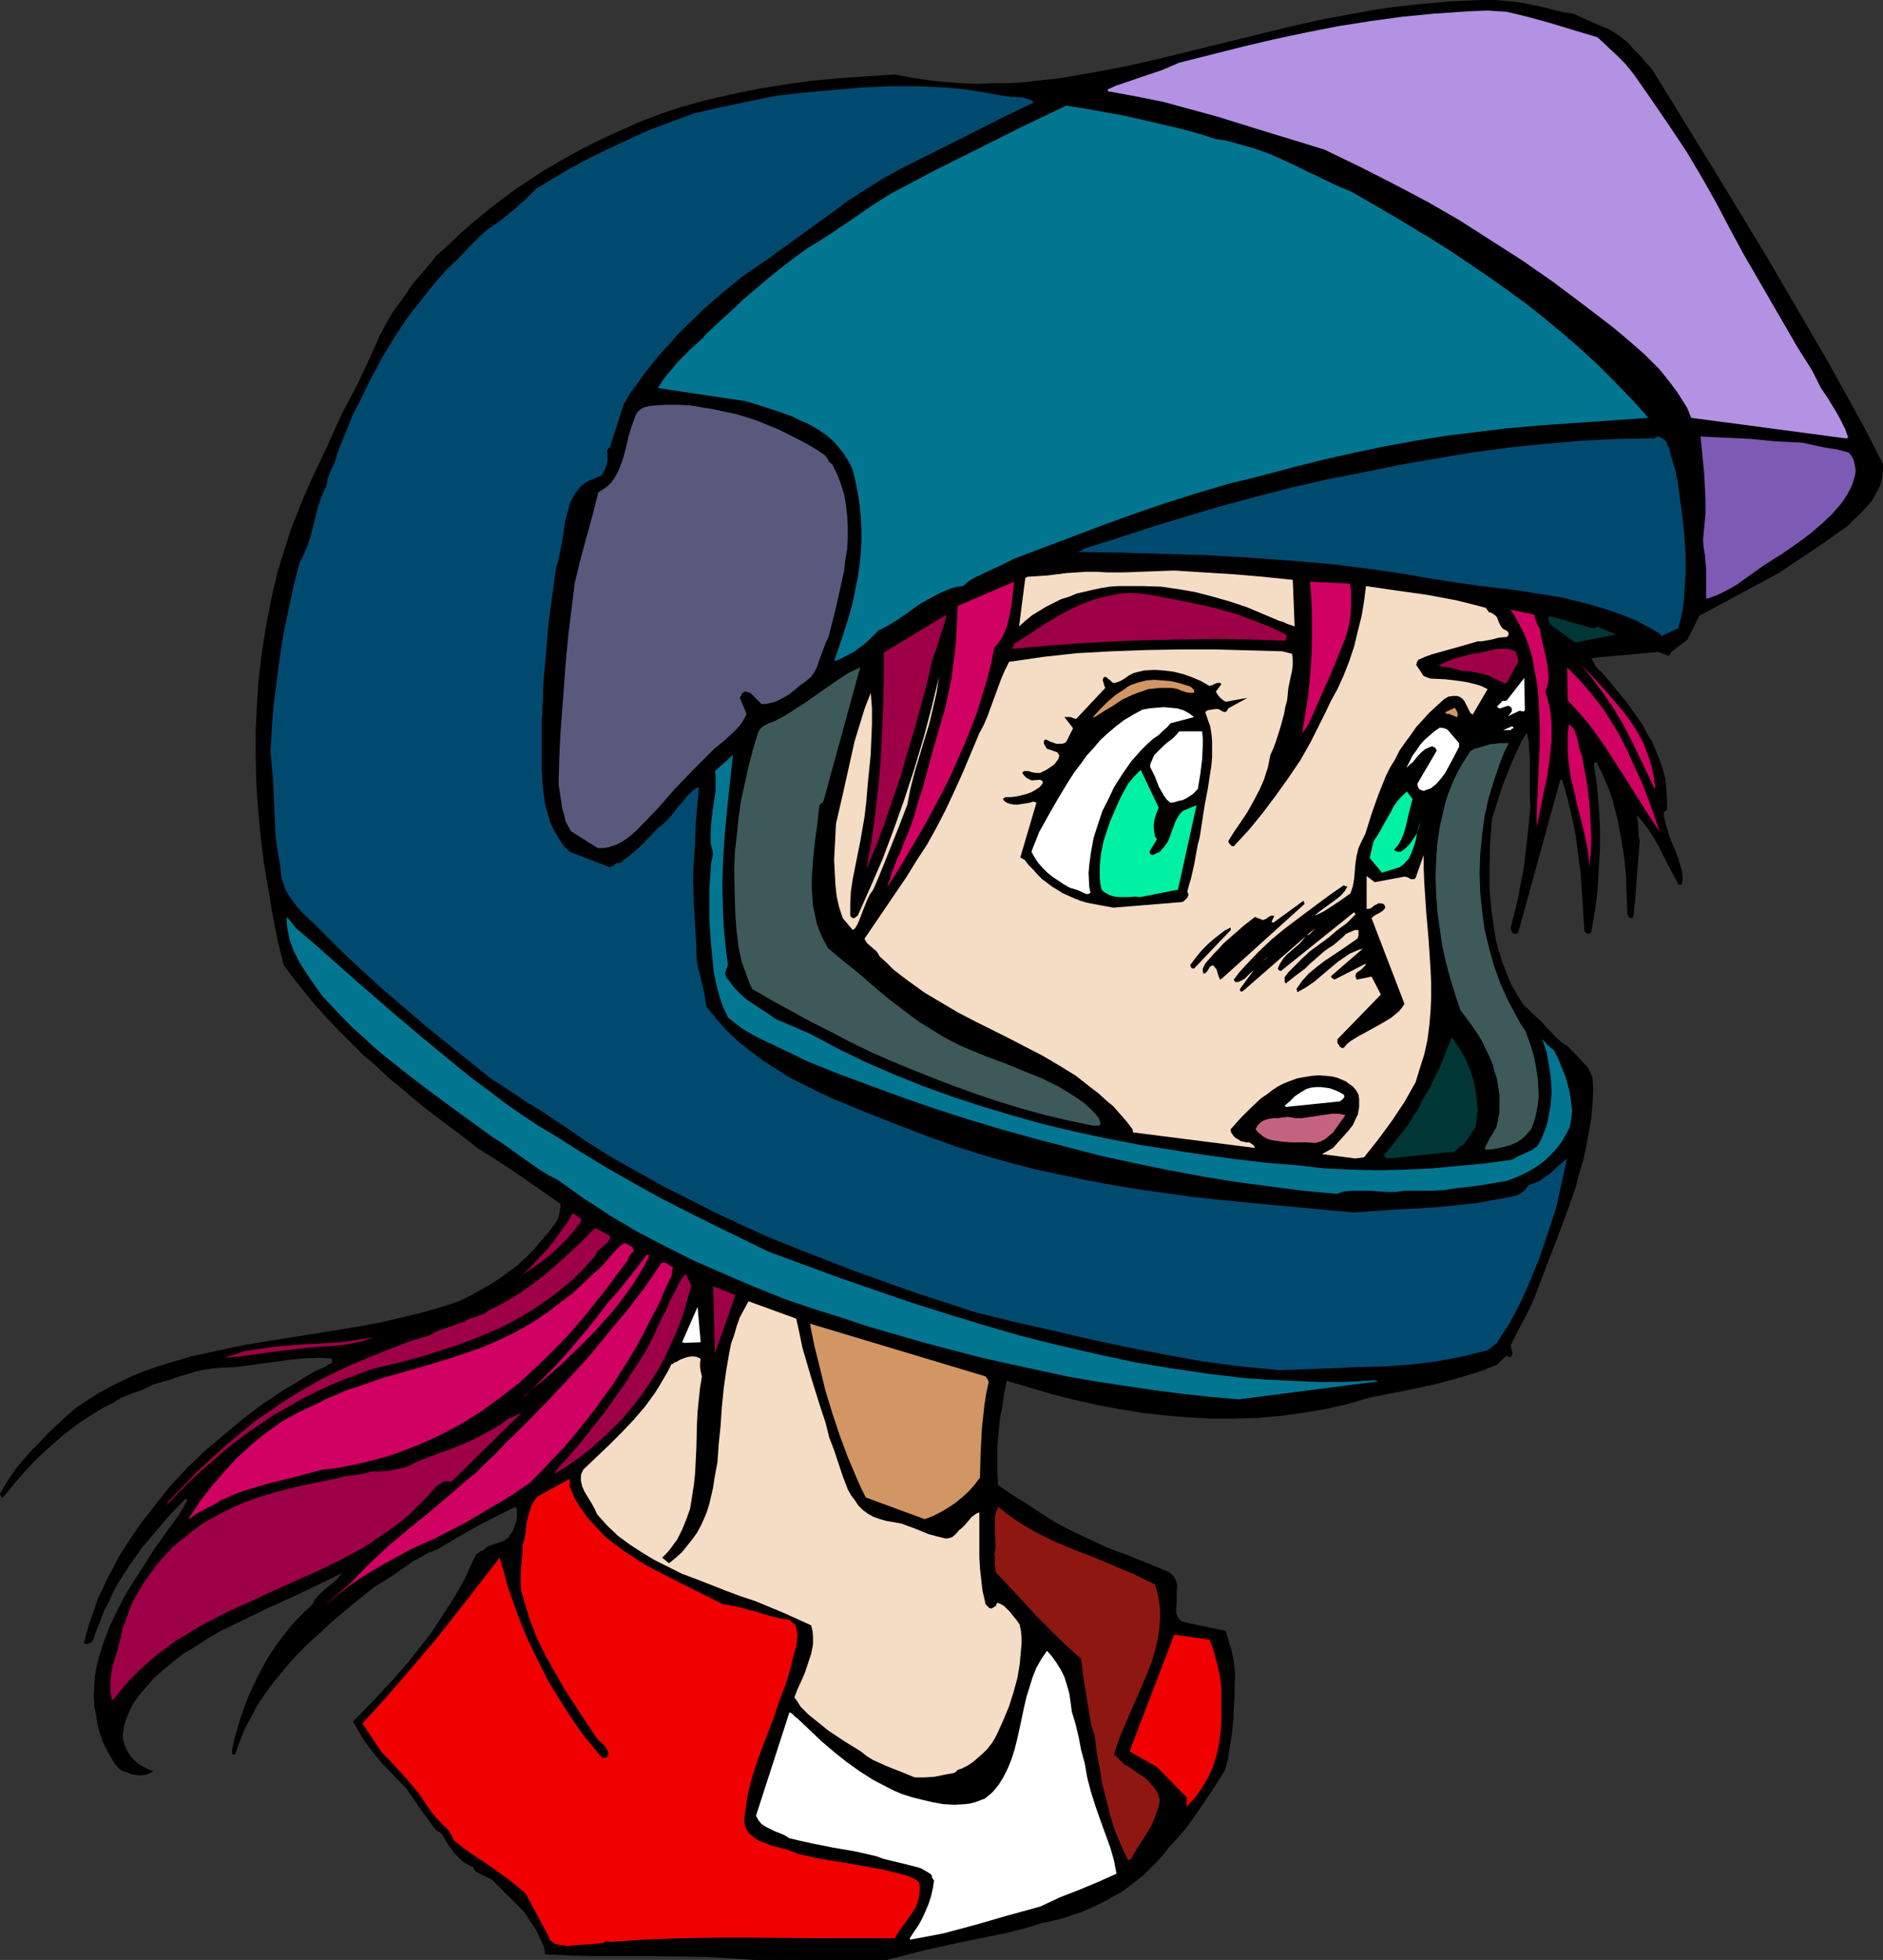 <?xml version="1.0" encoding="UTF-8" standalone="no"?>
<svg
   version="1.0"
   width="129.724mm"
   height="134.963mm"
   id="svg57"
   sodipodi:docname="Helmet Girl 1.wmf"
   xmlns:inkscape="http://www.inkscape.org/namespaces/inkscape"
   xmlns:sodipodi="http://sodipodi.sourceforge.net/DTD/sodipodi-0.dtd"
   xmlns="http://www.w3.org/2000/svg"
   xmlns:svg="http://www.w3.org/2000/svg">
  <rect width="100%" height="100%" fill="#333333" stroke="none"/>
  <sodipodi:namedview
     id="namedview57"
     pagecolor="#ffffff"
     bordercolor="#000000"
     borderopacity="0.25"
     inkscape:showpageshadow="2"
     inkscape:pageopacity="0.0"
     inkscape:pagecheckerboard="0"
     inkscape:deskcolor="#d1d1d1"
     inkscape:document-units="mm" />
  <defs
     id="defs1">
    <pattern
       id="WMFhbasepattern"
       patternUnits="userSpaceOnUse"
       width="6"
       height="6"
       x="0"
       y="0" />
  </defs>
  <path
     style="fill:#000000;fill-opacity:1;fill-rule:evenodd;stroke:none"
     d="m 196.505,510.096 h 34.421 l 5.01,-1.293 5.01,-1.293 10.342,-2.262 10.342,-2.1 5.171,-1.293 4.848,-1.454 2.424,-0.485 2.586,-0.646 2.424,-0.808 2.424,-0.808 2.262,-0.969 2.101,-0.969 2.262,-1.131 1.939,-1.131 2.101,-1.131 1.939,-1.454 3.717,-2.908 1.616,-1.616 1.778,-1.777 1.616,-1.777 1.454,-1.939 2.262,-2.424 2.101,-2.424 1.778,-2.424 1.778,-2.585 3.394,-5.009 3.394,-5.332 0.808,-3.232 0.485,-3.232 0.485,-3.07 0.323,-3.232 0.323,-6.301 0.162,-6.301 -0.323,-2.747 -0.485,-2.585 -0.808,-2.747 -0.808,-2.747 -11.474,-2.424 -0.323,-0.323 -0.323,-0.323 -0.485,-0.808 -0.323,-0.969 v -0.969 l 0.162,-1.616 v -2.908 l 0.162,-1.454 -0.162,-0.808 -0.323,-0.808 -0.323,-0.646 -0.485,-0.485 -0.485,-0.485 -0.485,-0.323 -1.131,-0.485 -9.534,-3.878 -4.848,-1.777 -4.525,-2.1 -4.525,-2.1 -4.363,-2.262 -4.202,-2.585 -3.878,-2.585 -2.101,-1.293 -1.778,-1.131 -3.555,-2.424 -0.162,-3.393 v -3.393 -3.393 l 0.323,-3.555 0.323,-3.393 0.646,-3.393 0.485,-3.393 0.646,-3.232 5.979,1.777 5.979,1.777 5.818,1.454 5.818,1.293 5.979,1.131 5.979,0.969 5.818,0.646 5.979,0.485 5.818,0.323 h 5.979 l 5.818,-0.162 5.979,-0.485 5.818,-0.808 5.979,-0.969 5.818,-1.293 5.979,-1.777 8.403,-1.616 8.403,-1.777 4.202,-1.131 4.04,-1.131 4.202,-1.293 3.878,-1.616 2.424,-2.262 h 0.162 l 0.323,0.162 0.323,0.162 h 0.323 l 0.323,-0.485 0.162,-0.485 -0.485,-2.1 1.454,-2.908 3.232,-6.14 1.454,-3.232 1.293,-3.393 1.293,-3.393 2.747,-7.109 2.747,-7.271 2.586,-7.271 0.97,-3.716 1.131,-3.716 0.808,-3.716 0.646,-3.555 0.646,-3.716 0.323,-3.555 0.162,-3.555 -0.162,-3.555 -0.323,-0.646 -0.323,-0.646 -0.485,-1.131 -5.171,-5.494 -1.778,-1.131 -1.454,-1.293 -2.747,-2.908 -1.293,-1.454 -1.454,-1.293 -1.454,-1.454 -1.454,-1.293 -1.616,-2.585 -1.616,-2.747 -1.131,-2.747 -1.131,-2.908 -0.97,-3.07 -0.808,-3.07 -0.485,-3.07 -0.485,-3.232 -0.323,-3.07 -0.323,-3.232 v -3.232 -3.07 l 0.162,-6.463 0.485,-5.978 1.939,-6.14 0.97,-2.908 2.262,-5.655 1.131,-2.585 1.293,-2.747 1.454,-2.424 0.485,2.262 0.162,2.424 0.162,2.424 v 4.847 2.424 2.424 l 0.162,2.424 -0.808,8.079 -0.485,4.039 -0.485,4.039 -0.808,4.039 -0.646,3.716 -0.97,3.878 -0.97,3.878 0.323,0.969 0.162,0.323 0.323,0.162 h 0.485 l 0.646,-0.162 10.989,-39.909 h 0.485 l 1.454,5.009 1.131,4.847 0.97,4.847 0.646,5.009 0.646,4.847 0.323,5.009 0.646,10.018 h 0.162 l 0.162,0.162 0.485,0.323 h 0.162 0.323 l 0.485,-0.485 0.97,-5.494 0.646,-5.332 0.323,-5.494 0.323,-5.494 v -5.332 l -0.323,-5.655 -0.485,-5.332 -0.808,-5.494 0.162,-0.323 0.162,-0.162 h 0.323 l 0.323,0.162 v 0.162 0.162 l 1.131,2.262 0.97,2.262 0.97,2.262 0.808,2.424 0.646,2.424 0.646,2.585 0.97,5.009 0.808,5.009 0.485,5.009 0.162,5.009 0.162,4.847 0.323,0.485 0.162,0.323 0.485,0.162 h 0.162 l 0.323,-0.162 0.162,-0.485 0.485,-4.847 0.323,-4.686 0.808,-9.856 -0.323,-1.777 v -1.777 l -0.162,-1.616 -0.162,-0.808 -0.162,-0.808 1.616,1.777 1.454,1.939 1.454,2.262 1.293,2.262 2.424,4.847 2.586,4.847 0.162,0.162 h 0.162 0.323 l 0.323,-0.162 0.162,-1.131 v -1.131 l -0.162,-1.131 -0.323,-1.131 -0.646,-2.262 -0.97,-2.424 -0.97,-2.262 -0.808,-2.424 -0.646,-2.424 -0.323,-1.131 v -1.293 h 0.162 l 0.162,-0.162 0.485,-0.485 v -2.747 l -0.162,-2.747 -0.323,-2.585 -0.646,-2.424 -0.808,-2.424 -0.97,-2.424 -0.97,-2.262 -1.293,-2.1 -1.131,-2.262 -1.454,-2.1 -2.909,-4.039 -3.07,-3.716 -3.07,-3.716 -0.97,-0.808 -0.808,-0.969 -0.646,-1.131 -0.485,-0.969 17.453,-1.616 2.424,0.969 h 0.323 l 0.162,-0.162 0.162,-0.162 0.162,-0.485 4.363,-3.393 3.07,-6.14 20.685,-11.149 10.181,-6.786 7.595,-5.332 1.616,-1.616 1.616,-1.454 1.616,-1.777 1.616,-1.777 1.131,-2.1 0.646,-1.131 0.485,-1.131 0.323,-1.293 0.162,-1.131 0.162,-1.293 v -1.454 l -3.394,-6.786 -3.555,-6.625 -7.272,-13.088 -7.434,-12.765 -7.434,-12.765 -7.595,-12.603 -7.595,-12.441 -15.514,-25.206 -0.808,-1.131 -0.97,-0.969 -1.616,-1.939 -1.778,-1.777 -1.616,-1.777 -1.616,-1.293 -1.616,-1.131 -1.616,-0.969 -1.939,-0.808 -1.939,-0.808 -1.778,-0.808 -1.778,-0.808 -1.778,-0.808 -1.293,-0.162 -1.131,-0.162 -2.101,-0.485 -2.262,-0.646 -2.262,-0.485 -3.878,-0.808 -3.717,-0.485 L 389.294,0 h -3.717 l -3.717,0.162 -3.717,0.162 -7.434,0.646 -4.525,0.485 -4.202,0.485 -4.363,0.646 -4.363,0.808 -8.726,1.616 -8.726,1.939 -17.13,4.201 -17.13,4.201 -8.565,1.939 -8.565,1.616 -8.565,1.454 -4.363,0.485 -4.202,0.485 -4.363,0.323 h -4.202 l -4.363,0.162 -4.202,-0.162 -4.363,-0.323 -4.363,-0.485 -4.202,-0.646 -4.363,-0.808 -7.272,0.485 -7.11,0.485 -6.949,0.646 -7.11,0.969 -6.949,1.131 -7.11,1.454 -6.949,1.616 -6.949,1.939 -4.686,1.616 -4.686,1.777 -4.363,1.939 -4.363,1.939 -4.363,2.1 -4.04,2.1 -4.04,2.262 -3.878,2.262 -3.717,2.424 -3.878,2.585 -3.555,2.585 -3.555,2.747 -3.555,2.908 -3.394,2.908 -3.394,3.232 -3.394,3.07 -1.939,2.424 -2.101,2.424 -1.939,2.262 -0.808,1.131 -0.808,1.293 -1.293,1.777 -1.293,1.777 -1.293,1.777 -1.131,1.939 -2.101,3.878 -1.778,4.039 -3.717,8.079 -2.101,4.039 -2.101,3.878 -3.878,8.564 -4.04,8.564 -1.939,4.363 -1.778,4.363 -1.778,4.524 -1.454,4.524 -2.101,6.786 -1.616,6.948 -1.293,6.786 -1.131,6.948 -0.808,6.786 -0.485,6.948 -0.323,6.786 v 6.948 l 0.162,6.786 0.485,6.948 0.646,6.786 0.808,6.786 1.131,6.625 1.131,6.786 1.293,6.625 1.616,6.625 2.586,3.555 2.747,3.393 2.747,3.393 3.07,3.393 3.07,3.232 3.232,3.232 3.232,3.232 3.394,2.908 3.232,3.07 3.394,2.747 3.394,2.908 3.394,2.747 3.394,2.585 3.232,2.424 3.232,2.424 3.07,2.424 5.656,3.555 5.333,3.555 10.666,7.433 v 0.969 l -0.162,0.808 -0.162,0.969 -0.162,0.808 -0.808,1.454 -0.97,1.293 -0.97,1.293 -2.424,2.747 -1.131,1.454 -2.101,2.1 -2.262,2.1 -2.424,1.777 -2.424,1.777 -2.586,1.616 -2.586,1.454 -2.586,1.454 -2.747,1.293 -3.232,1.131 -3.394,0.969 -3.394,0.969 -3.394,0.808 -6.787,1.616 -7.11,1.293 -14.059,2.262 -7.11,1.131 -6.949,1.131 -6.949,1.454 -6.787,1.454 -3.232,0.969 -3.394,0.969 -3.07,0.969 -3.232,1.131 -3.07,1.293 -3.07,1.454 -2.909,1.454 -2.909,1.616 -2.747,1.777 -2.909,1.939 -2.586,2.262 -2.424,2.262 -2.424,2.262 -2.101,2.262 -2.101,2.1 -1.939,2.262 -1.778,2.1 -1.616,2.262 -1.454,2.262 L 0,388.752 v 0.162 l 0.162,0.323 0.162,0.323 0.323,0.323 2.909,-3.555 3.07,-3.555 3.232,-3.393 3.555,-3.232 3.555,-3.07 3.878,-2.908 4.04,-2.585 2.101,-1.293 2.101,-0.969 1.293,-0.808 1.293,-0.808 2.909,-1.131 2.747,-0.969 1.293,-0.646 1.293,-0.646 2.262,-0.646 2.262,-0.646 2.262,-0.808 2.262,-0.646 2.101,-0.646 2.262,-0.485 2.262,-0.323 2.101,-0.162 3.717,-0.162 3.555,-0.485 3.555,-0.485 3.555,-0.485 3.555,-0.485 3.555,-0.323 3.555,-0.162 3.555,0.162 0.162,0.323 v 0.323 0.323 l -0.162,0.323 -0.808,0.323 -0.646,0.485 -2.909,1.293 -2.747,1.616 -2.586,1.616 -2.747,1.616 -5.333,3.555 -5.171,3.878 -5.01,4.201 -5.01,4.201 -4.686,4.524 -4.363,4.686 -3.717,4.686 -3.555,4.524 -3.232,4.686 -3.07,4.847 -1.293,2.585 -1.454,2.585 -1.131,2.585 -1.293,2.585 -0.97,2.908 -0.97,2.747 -0.97,3.07 -0.808,3.07 h 0.162 l 0.162,0.162 h 0.485 0.485 l 0.162,-0.162 0.323,-0.162 0.162,-0.162 0.323,-0.162 0.97,-2.747 1.131,-2.747 0.97,-2.585 1.293,-2.424 1.131,-2.585 1.293,-2.262 1.454,-2.262 1.454,-2.262 3.07,-4.363 3.555,-4.201 3.717,-4.363 4.04,-4.201 h 0.485 l 0.162,0.162 -1.131,2.1 -1.293,2.1 -3.07,4.201 -2.909,4.039 -1.454,2.262 -1.293,2.1 -2.747,4.201 -2.747,4.524 -2.424,4.847 -1.131,2.424 -0.97,2.585 -0.97,2.585 -0.808,2.585 -0.646,2.585 -0.485,2.585 -0.162,2.585 -0.162,2.585 0.162,2.747 0.485,2.585 0.323,2.1 0.485,1.939 0.646,1.939 0.646,1.616 0.97,1.777 0.808,1.454 0.97,1.616 1.131,1.293 0.97,0.646 1.131,0.323 1.131,0.485 1.131,0.162 1.131,0.162 1.131,-0.162 1.131,-0.323 1.131,-0.646 -1.293,-0.485 -1.293,-0.646 -1.293,-0.808 -1.131,-0.969 -0.97,-1.131 -0.808,-1.293 -0.646,-1.454 -0.485,-1.454 v -1.293 l 0.162,-1.131 0.162,-1.131 0.323,-1.131 0.808,-2.1 0.97,-2.1 1.131,-1.777 1.454,-1.777 2.909,-3.393 2.747,-2.424 2.747,-2.262 2.747,-2.1 3.07,-1.777 2.909,-1.939 3.07,-1.777 6.302,-3.07 6.302,-3.07 6.464,-2.908 6.464,-3.07 6.302,-3.07 -0.808,0.969 -0.808,0.969 -2.262,1.777 -1.131,0.969 -1.131,1.131 -0.97,1.131 -0.323,0.646 -0.323,0.646 -1.939,1.777 -1.939,1.939 -1.778,1.939 -1.616,2.1 -1.616,2.1 -1.454,2.1 -1.454,2.262 -1.293,2.424 -1.293,2.424 -1.131,2.424 -1.131,2.424 -0.97,2.585 -0.97,2.747 -0.808,2.747 -0.808,2.747 -0.646,2.908 v 0.969 0.162 l 0.162,0.162 h 0.646 l 1.131,-3.232 1.293,-3.232 1.616,-3.07 1.616,-3.07 1.939,-2.908 2.101,-2.908 2.262,-2.747 2.262,-2.747 2.424,-2.585 2.586,-2.585 2.747,-2.424 2.747,-2.585 5.494,-4.686 5.818,-4.686 2.101,-1.293 2.101,-1.293 2.101,-1.454 3.878,-2.747 2.101,-1.131 2.101,-1.131 2.424,-0.969 4.848,-2.908 5.171,-2.908 5.171,-2.747 5.01,-2.424 0.323,0.808 v 0.808 0.969 l -0.162,1.131 -0.323,0.969 -0.323,0.969 -0.485,0.969 -0.485,0.646 -0.323,0.646 -0.485,0.323 -0.808,0.646 -0.97,0.323 -0.97,0.323 -1.939,0.646 -0.808,0.485 -0.646,0.646 -0.808,0.323 -0.485,0.323 -0.646,0.485 -1.454,3.07 -1.293,2.908 -1.616,2.908 -1.616,2.747 -1.778,2.747 -1.778,2.747 -1.778,2.747 -1.939,2.585 -4.202,5.332 -4.525,5.17 -4.848,5.17 -5.171,5.332 1.454,2.585 1.454,2.424 1.616,2.1 1.616,2.1 1.778,2.1 1.939,1.939 1.939,2.1 2.101,2.1 3.394,5.009 1.939,2.585 1.939,2.747 0.646,0.646 0.646,0.323 0.485,0.323 0.323,0.485 1.454,2.424 0.808,1.131 0.808,1.131 0.97,0.969 0.97,0.969 1.131,0.808 1.293,0.646 0.485,0.162 0.162,0.323 0.162,0.323 0.162,0.162 0.323,0.485 4.202,2.1 8.403,8.402 1.454,2.262 1.616,2.424 1.131,2.424 0.646,1.454 0.485,1.293 v 0.808 0.162 l 0.162,0.162 6.787,0.323 6.787,0.162 h 13.574 l 13.574,0.162 6.787,0.323 z"
     id="path1" />
  <path
     style="fill:#f00000;fill-opacity:1;fill-rule:evenodd;stroke:none"
     d="m 148.349,506.38 8.565,-0.646 0.485,-0.323 0.485,-0.162 h 0.485 l 0.485,0.162 9.211,-0.646 9.211,-0.323 9.373,-0.162 h 9.211 l 18.584,0.162 h 9.373 9.211 l 0.97,-1.777 1.131,-1.454 2.424,-3.393 0.97,-1.616 0.323,-0.969 0.323,-0.969 0.162,-0.969 0.162,-1.131 v -1.131 l -0.162,-1.131 -0.97,-0.808 -1.131,-0.485 -1.131,-0.485 -1.131,-0.323 -2.747,-0.646 -2.586,-0.646 -5.494,-0.969 -5.494,-0.969 -5.333,-0.808 -2.586,-0.646 -2.424,-0.485 -1.778,-0.646 -1.778,-0.646 -3.717,-0.969 -1.616,-0.646 -1.778,-0.646 -1.454,-0.969 -1.293,-1.131 -0.646,-1.131 -0.323,-1.131 -0.162,-1.131 0.162,-0.969 0.162,-1.293 0.162,-1.131 0.162,-1.131 0.162,-1.293 0.97,-4.201 1.293,-4.201 1.454,-4.039 1.616,-4.201 1.616,-4.201 1.454,-4.363 1.616,-4.201 1.293,-4.363 0.646,-2.747 0.808,-2.747 0.162,-1.293 0.162,-1.293 -0.162,-1.454 -0.323,-1.454 -1.616,-1.454 -2.262,-0.323 -2.101,-0.485 -4.363,-1.293 -4.202,-1.131 -2.262,-0.485 -2.101,-0.323 -5.818,-2.908 -5.818,-2.908 -5.979,-3.07 -2.747,-1.454 -2.747,-1.777 -2.747,-1.777 -2.586,-1.939 -2.424,-1.939 -2.101,-2.262 -2.101,-2.262 -1.939,-2.585 -1.616,-2.747 -1.293,-3.07 v -1.939 l -8.242,4.524 -0.485,0.485 -0.485,0.646 -0.808,1.454 -0.485,1.616 -0.485,1.616 -0.323,1.777 -0.162,1.777 -0.323,1.777 -0.485,1.616 v 1.777 l -0.162,1.777 -0.323,3.393 v 1.777 1.616 l 0.162,1.616 0.485,1.616 0.808,2.747 0.808,2.747 0.97,2.424 0.97,2.585 2.262,4.686 2.586,4.524 2.586,4.524 2.747,4.201 2.747,4.201 2.909,4.363 1.131,0.969 0.485,0.485 0.485,0.646 0.323,0.485 0.323,0.646 v 0.646 l -0.162,0.646 h -0.162 l -0.485,0.162 -0.485,0.162 -0.485,-0.323 -2.262,-2.747 -2.262,-2.747 -2.101,-2.908 -1.939,-2.908 -1.939,-3.07 -1.939,-3.07 -1.778,-3.07 -1.616,-3.232 -1.616,-3.232 -1.616,-3.393 -1.454,-3.393 -1.293,-3.393 -1.293,-3.555 -1.293,-3.716 -0.97,-3.716 -1.131,-3.716 -8.242,10.664 -4.202,5.332 -4.363,5.494 -4.525,5.332 -4.686,5.494 -4.686,5.332 -5.01,5.494 4.848,7.271 3.394,3.555 3.232,3.555 3.232,3.878 1.293,1.939 1.454,2.1 0.808,1.131 0.808,0.969 1.778,1.939 0.97,0.808 0.808,0.969 0.646,1.131 0.485,1.131 2.424,1.939 2.262,1.616 4.848,3.232 4.686,3.393 2.262,1.777 2.262,1.939 5.979,11.149 0.162,0.485 0.162,0.485 0.485,0.323 0.323,0.323 0.97,0.485 1.293,0.162 h 0.485 l 0.646,0.162 0.485,0.162 z"
     id="path2" />
  <path
     style="fill:#ffffff;fill-opacity:1;fill-rule:evenodd;stroke:none"
     d="m 237.229,504.764 4.363,-0.808 4.202,-0.808 4.202,-1.131 4.202,-1.131 8.403,-2.424 8.242,-2.262 5.171,-2.424 5.01,-1.939 5.01,-2.1 4.686,-2.1 -0.323,-1.616 -0.323,-1.777 -0.97,-3.393 -1.293,-3.555 -1.293,-3.555 -1.293,-3.716 -1.131,-3.555 -0.97,-3.716 -0.323,-1.777 -0.323,-1.939 -0.97,-3.555 -0.646,-3.393 -0.808,-3.393 -0.97,-3.232 -0.323,-2.424 -0.323,-2.262 -0.646,-2.262 -0.646,-2.1 -0.97,-1.939 -1.131,-1.777 -1.131,-1.616 -1.293,-1.454 -1.454,2.1 -1.293,2.262 -0.97,2.424 -0.808,2.585 -0.808,2.585 -0.646,2.747 -1.131,5.332 -0.646,2.908 -0.646,2.585 -0.808,2.585 -0.97,2.424 -1.131,2.262 -1.293,2.1 -0.808,0.969 -0.808,0.969 -0.97,0.808 -0.97,0.808 -1.293,0.485 -1.293,0.485 -1.293,0.323 -1.293,0.162 -2.747,0.162 -2.909,-0.162 -2.747,-0.485 -2.747,-0.646 -2.586,-0.646 -2.586,-0.808 -1.939,-0.808 -1.939,-0.969 -3.717,-1.939 -3.555,-2.262 -3.394,-2.424 -3.232,-2.585 -3.232,-2.747 -3.232,-3.07 -3.07,-2.908 -0.485,-0.323 -0.97,-0.969 -0.646,-0.323 -8.726,26.983 0.323,0.485 0.323,0.646 0.808,0.969 0.97,0.646 1.293,0.646 1.293,0.646 1.293,0.485 1.131,0.485 1.293,0.808 2.747,0.646 2.909,0.646 5.656,1.131 5.656,0.969 2.909,0.646 2.747,0.646 1.778,0.646 1.939,0.485 4.04,0.969 1.939,0.485 1.778,0.485 1.454,0.808 0.808,0.485 0.646,0.485 0.162,0.808 0.485,0.646 -0.323,2.1 -0.485,2.1 -0.646,1.939 -0.808,1.939 -0.808,1.777 -0.97,1.777 -1.131,1.616 -1.131,1.777 v 0.323 h 0.162 z"
     id="path3" />
  <path
     style="fill:#8f1712;fill-opacity:1;fill-rule:evenodd;stroke:none"
     d="m 294.435,483.921 0.97,-1.777 1.131,-1.777 1.131,-1.777 1.131,-1.777 1.131,-1.939 0.808,-2.1 0.808,-2.1 0.485,-2.262 -0.323,-0.808 -0.162,-0.808 -0.808,-1.293 -0.97,-1.131 -0.97,-1.131 -1.293,-0.969 -1.293,-0.808 -1.131,-0.808 -1.131,-0.808 -0.485,-0.323 h -0.323 v 0 l -3.07,-2.908 0.808,-2.585 0.97,-2.585 2.262,-5.332 2.424,-5.494 2.262,-5.332 1.131,-2.908 0.808,-2.747 0.646,-2.747 0.485,-2.908 0.162,-2.908 v -2.747 l -0.485,-2.908 -0.323,-1.454 -0.485,-1.616 -2.424,-1.131 -2.586,-1.293 -5.333,-2.262 -5.333,-2.262 -5.494,-2.1 -5.333,-2.262 -2.586,-1.293 -2.586,-1.293 -2.424,-1.454 -2.262,-1.454 -2.262,-1.616 -2.262,-1.777 -0.162,0.646 -0.323,0.646 -0.323,1.454 v 1.616 1.616 l 0.162,3.232 v 1.616 l -0.323,1.616 0.162,0.646 v 0.646 1.293 l 0.162,1.131 v 0.646 l 0.323,0.485 5.171,5.494 5.171,5.655 5.656,5.655 2.909,2.747 3.07,2.747 0.646,5.17 0.808,5.009 0.808,4.847 0.485,2.585 0.808,2.424 0.485,4.201 0.808,4.201 0.646,4.201 1.131,4.201 0.97,4.039 1.293,4.039 1.616,3.878 1.778,3.716 v -0.162 z"
     id="path4" />
  <path
     style="fill:#f00000;fill-opacity:1;fill-rule:evenodd;stroke:none"
     d="m 308.979,470.187 2.101,-2.262 1.778,-2.424 1.616,-2.747 1.293,-2.747 0.97,-3.07 0.646,-3.07 0.485,-3.393 0.162,-3.393 v -2.585 -2.585 -2.585 l -0.323,-2.585 -0.485,-2.585 -0.646,-2.424 -0.646,-2.424 -0.97,-2.585 -9.211,-1.293 -11.635,30.376 7.11,4.039 7.757,7.917 z"
     id="path5" />
  <path
     style="fill:#f5dcc5;fill-opacity:1;fill-rule:evenodd;stroke:none"
     d="m 238.198,462.592 h 1.293 1.131 l 2.586,-0.162 2.424,-0.485 2.586,-0.485 0.485,-0.162 0.323,-0.323 0.162,-0.162 0.162,-0.162 0.323,-0.162 0.646,-0.162 1.616,-0.808 1.454,-0.969 1.293,-1.131 1.293,-1.131 1.131,-1.131 1.131,-1.454 0.808,-1.293 0.808,-1.616 1.454,-3.232 1.454,-3.555 1.131,-3.555 0.97,-3.555 0.646,-3.716 0.323,-3.555 0.162,-1.777 v -1.777 l -0.162,-1.616 -0.323,-1.616 -0.646,-0.969 -0.646,-0.808 -1.293,-1.616 -0.808,-0.808 -0.646,-0.646 -0.808,-0.485 -0.808,-0.323 h -0.162 l -0.162,0.162 -0.162,0.323 v 0.323 h -0.162 l -0.323,0.162 v 0.162 h -0.162 l -0.646,0.323 -0.485,-0.162 -0.485,-0.485 -0.485,-0.485 -0.162,-0.808 -0.646,-2.747 -0.323,-2.908 -0.323,-2.908 -0.162,-2.908 v -5.817 -5.817 l -0.808,0.323 -0.646,0.485 -0.646,0.485 -0.646,0.808 -1.131,1.293 -0.646,0.646 -0.808,0.646 -0.808,0.969 -0.97,0.808 -0.485,0.162 -0.646,0.162 h -0.646 l -0.646,-0.162 -1.939,-0.485 -1.778,-0.485 -3.555,-1.454 -1.778,-0.646 -1.778,-0.646 -1.778,-0.323 -1.939,-0.323 -1.778,-0.485 -1.778,-0.646 -1.454,-0.808 -1.293,-0.969 -1.131,-1.131 -0.97,-1.454 -0.97,-1.293 -0.808,-1.454 -1.293,-3.393 -1.131,-3.393 -1.131,-3.393 -1.293,-3.393 -0.97,-3.878 -1.293,-3.878 -2.424,-7.756 -1.131,-3.878 -1.131,-3.878 -0.808,-3.878 -0.808,-3.716 -12.443,-4.524 -1.131,2.1 -1.131,2.1 -0.808,2.262 -0.646,2.262 -0.808,2.262 -0.485,2.424 -0.808,4.686 -0.646,4.686 -0.485,4.847 -0.323,4.847 -0.485,4.686 -0.323,4.686 -0.808,4.363 -0.323,2.262 -0.485,2.1 -0.485,2.1 -0.646,2.1 -0.808,1.939 -0.808,1.777 -0.97,1.777 -1.293,1.777 -1.293,1.616 -1.293,1.616 -1.616,1.454 -1.778,1.454 -1.778,-1.454 1.131,-1.131 0.97,-1.131 0.808,-1.131 0.97,-1.293 0.646,-1.293 0.646,-1.293 1.131,-2.747 0.97,-2.747 0.485,-3.07 0.485,-3.07 0.323,-3.07 0.323,-6.463 0.162,-6.463 0.162,-3.07 0.323,-3.232 0.323,-3.07 0.485,-2.908 -0.323,-1.293 -0.162,-1.131 v -1.131 l 0.162,-0.969 -0.808,-0.485 -0.808,-0.162 h -0.97 l -0.97,0.162 -1.778,0.646 -0.808,0.485 -0.808,0.323 -0.162,0.162 -0.162,0.162 h -0.323 v 0 l -0.97,1.939 -1.131,1.939 -1.131,1.939 -1.131,1.777 -2.586,3.555 -2.909,3.393 -3.07,3.232 -3.232,3.232 -3.394,3.232 -3.394,3.232 -0.323,0.646 -0.323,0.808 v 0.808 0.646 l 0.323,1.454 0.646,1.454 1.778,2.908 0.808,1.454 0.646,1.454 1.293,1.454 1.293,1.454 2.909,2.747 3.07,2.262 3.232,2.1 3.232,1.939 3.555,1.777 3.555,1.777 3.878,1.454 7.434,2.908 3.878,1.454 3.878,1.293 7.434,3.07 3.555,1.616 3.555,1.616 0.323,1.293 0.162,1.293 v 1.293 1.131 l -0.485,2.424 -0.808,2.424 -0.808,2.424 -0.97,2.262 -0.97,2.1 -0.808,2.1 0.808,1.131 0.808,1.293 0.97,0.969 1.131,1.131 2.424,1.939 2.586,2.1 4.363,2.908 2.101,1.293 2.101,1.293 1.616,1.293 1.616,0.969 1.778,0.808 1.778,0.808 3.717,1.454 z"
     id="path6" />
  <path
     style="fill:#9e0047;fill-opacity:1;fill-rule:evenodd;stroke:none"
     d="m 29.573,442.234 2.101,-2.585 2.101,-2.424 2.262,-2.262 2.262,-2.1 2.424,-2.1 2.424,-1.777 2.586,-1.939 2.747,-1.616 2.586,-1.616 2.909,-1.616 5.656,-2.908 5.818,-2.585 5.818,-2.747 11.635,-5.17 5.656,-2.747 5.656,-3.07 2.586,-1.616 2.586,-1.777 2.586,-1.777 2.586,-1.939 2.262,-1.939 2.262,-2.262 2.262,-2.262 2.101,-2.424 0.646,-0.485 0.646,-0.323 0.323,-0.323 0.646,-0.323 h 1.939 l 18.099,-17.773 h -0.162 l -0.323,0.162 -0.97,0.485 -0.97,0.485 -0.485,0.162 -0.485,0.162 -1.454,1.131 -1.454,0.969 -3.232,1.777 -3.394,1.777 -3.394,1.454 -3.394,1.293 -3.555,1.293 -3.394,1.293 -3.232,1.616 -2.262,0.485 -2.424,0.485 -2.101,0.162 h -2.262 l -2.262,0.646 -2.424,0.323 -2.424,0.323 -2.424,0.646 -5.01,0.969 -5.171,1.131 -5.01,1.293 -4.848,1.454 -3.232,1.131 -3.07,1.293 -2.909,1.454 -2.747,1.454 -2.747,1.616 -2.586,1.939 -2.424,1.939 -2.424,1.939 -2.101,2.262 -2.101,2.424 -1.778,2.424 -1.778,2.424 -1.616,2.747 -1.454,2.747 -1.131,3.07 -1.131,2.908 -0.485,2.424 -0.646,2.424 -0.646,2.424 -0.808,2.424 -0.485,2.262 -0.162,2.262 v 2.424 l 0.162,1.131 0.162,1.131 z"
     id="path7" />
  <path
     style="fill:#d10063;fill-opacity:1;fill-rule:evenodd;stroke:none"
     d="m 85.325,417.19 2.747,-2.262 2.909,-2.262 2.909,-1.939 3.07,-1.939 3.07,-1.777 3.232,-1.777 3.232,-1.777 3.394,-1.616 3.07,-1.293 2.747,-1.454 2.909,-1.454 2.747,-1.454 10.666,-6.301 1.616,-0.969 1.293,-0.969 1.454,-0.969 1.454,-0.969 3.07,-3.07 3.07,-3.232 2.909,-3.07 2.747,-3.232 2.586,-3.232 2.586,-3.232 2.262,-3.232 2.424,-3.232 2.101,-3.393 2.101,-3.232 2.101,-3.555 1.939,-3.555 1.778,-3.555 1.939,-3.555 1.616,-3.878 1.778,-3.716 0.162,-1.293 0.162,-0.646 v -0.323 l -1.939,-1.131 h -0.323 -0.646 l -4.202,6.14 -4.686,6.14 -5.01,5.978 -5.01,6.14 -5.333,5.817 -5.494,5.817 -5.494,5.655 -5.656,5.494 -2.424,2.585 -2.586,2.424 -2.424,2.424 -2.586,2.1 -5.01,4.363 -5.01,4.201 -5.01,4.039 -5.171,4.363 -4.848,4.524 -2.424,2.424 -2.262,2.424 -6.787,5.817 z"
     id="path8" />
  <path
     style="fill:#d10063;fill-opacity:1;fill-rule:evenodd;stroke:none"
     d="m 49.45,395.215 0.808,-0.646 0.97,-0.646 2.101,-1.131 2.262,-1.131 2.101,-1.293 3.232,-1.454 3.232,-1.131 3.232,-0.969 3.394,-0.969 3.394,-0.808 3.232,-0.808 6.626,-1.777 3.394,-0.323 3.232,-0.646 3.232,-0.646 3.232,-0.808 3.07,-0.808 3.07,-0.969 2.909,-1.131 2.909,-1.131 2.909,-1.293 2.747,-1.293 2.747,-1.454 2.747,-1.454 2.586,-1.616 2.586,-1.616 2.424,-1.777 2.424,-1.777 4.848,-3.716 4.525,-4.201 4.363,-4.201 4.202,-4.363 4.04,-4.686 3.878,-4.847 3.717,-4.847 3.717,-5.009 0.162,-0.808 0.485,-0.485 0.323,-0.485 0.485,-0.323 v -0.485 l -0.162,-0.323 -0.162,-0.323 -1.939,-1.131 -1.131,0.646 -0.97,0.969 -1.939,2.1 -1.778,2.1 -0.97,0.969 -0.97,0.808 -2.909,2.747 -2.909,2.747 -3.07,2.262 -2.909,2.262 -3.232,2.262 -3.232,1.939 -3.232,1.777 -3.394,1.616 -2.909,1.293 -2.909,1.131 -6.141,2.1 -6.302,1.939 -6.141,1.777 -6.302,1.777 -5.979,2.1 -3.07,0.969 -2.909,1.293 -2.747,1.131 -2.747,1.454 -2.262,0.969 -2.262,1.131 -2.101,1.131 -2.262,1.293 -1.939,1.454 -2.101,1.454 -1.778,1.454 -1.939,1.616 -3.717,3.393 -3.232,3.555 -3.232,3.716 -2.909,3.716 -3.07,4.686 z"
     id="path9" />
  <path
     style="fill:#d19663;fill-opacity:1;fill-rule:evenodd;stroke:none"
     d="m 240.784,395.377 2.101,-0.808 1.939,-0.969 1.939,-1.131 1.939,-1.293 1.778,-1.454 1.616,-1.454 1.616,-1.777 1.454,-1.939 0.162,-6.301 0.323,-6.301 0.646,-6.14 0.485,-3.07 0.646,-3.07 -0.162,-0.485 -0.162,-0.323 -0.485,-0.646 -45.733,-13.734 1.131,5.655 1.454,5.817 1.454,5.978 1.778,5.817 1.939,5.817 2.101,5.655 2.262,5.332 1.131,2.585 1.293,2.585 z"
     id="path10" />
  <path
     style="fill:#9e0047;fill-opacity:1;fill-rule:evenodd;stroke:none"
     d="m 43.309,391.822 2.909,-3.07 2.909,-2.908 3.07,-2.908 3.07,-2.585 3.07,-2.747 3.07,-2.424 3.232,-2.424 3.394,-2.262 3.232,-2.262 3.555,-1.939 3.555,-2.1 3.555,-1.777 3.717,-1.777 3.878,-1.616 3.878,-1.454 4.04,-1.454 4.363,-0.969 4.363,-1.131 4.202,-1.131 4.04,-1.293 4.04,-1.293 3.878,-1.454 3.717,-1.454 3.717,-1.616 3.555,-1.777 3.394,-1.939 3.394,-2.1 3.232,-2.262 3.07,-2.424 3.07,-2.585 2.747,-2.747 2.747,-3.07 0.323,-0.646 0.323,-0.646 1.131,-0.969 1.131,-0.969 0.485,-0.485 0.485,-0.808 v -0.323 l -0.162,-0.485 -3.717,-1.939 -3.232,3.232 -3.232,3.07 -3.394,3.07 -3.232,2.747 -3.555,2.747 -3.555,2.424 -3.717,2.262 -3.878,1.939 -0.808,0.646 -0.808,0.323 -1.616,0.646 -1.616,0.485 -0.808,0.323 -0.646,0.485 -4.686,1.616 -2.262,0.808 -2.101,1.131 -5.333,1.616 -5.01,1.939 -4.848,1.939 -4.686,1.939 -4.525,2.1 -4.525,2.262 -4.202,2.424 -4.202,2.585 -4.04,2.747 -4.04,2.747 -3.717,3.07 -3.878,3.232 -3.717,3.393 -3.878,3.555 -3.717,3.878 -3.717,3.878 -0.162,0.485 -0.323,0.485 -0.162,0.162 v 0.162 0 z"
     id="path11" />
  <path
     style="fill:#9e0047;fill-opacity:1;fill-rule:evenodd;stroke:none"
     d="m 144.309,383.582 3.232,-1.939 3.232,-2.262 2.909,-2.262 2.909,-2.585 2.747,-2.585 2.747,-2.747 2.424,-2.908 2.424,-3.07 2.101,-3.07 2.101,-3.232 1.939,-3.555 1.616,-3.555 1.616,-3.555 1.454,-3.878 1.131,-3.878 1.131,-3.878 -1.454,-3.07 -0.97,1.131 -0.808,1.293 -1.454,2.908 -0.808,1.454 -0.646,1.616 -0.646,1.454 -0.808,1.293 -2.101,4.686 -2.262,4.363 -2.586,4.039 -2.586,4.039 -2.747,3.878 -2.747,3.878 -3.07,3.878 -3.07,3.878 -2.101,2.424 -1.939,2.262 -0.97,0.969 -0.808,0.969 -0.646,0.808 z"
     id="path12" />
  <path
     style="fill:#027591;fill-opacity:1;fill-rule:evenodd;stroke:none"
     d="m 322.553,364.193 36.36,-4.686 -0.485,-0.162 -0.646,-0.162 -1.293,0.162 h -1.293 l -1.454,0.162 -4.686,0.162 h -5.01 l -4.848,-0.162 -9.696,-0.485 -5.01,-0.323 -9.696,-1.131 -9.858,-1.454 -9.696,-1.616 -9.696,-2.1 -9.858,-2.262 -9.696,-2.424 -9.534,-2.747 -9.534,-2.908 -9.696,-3.07 -9.373,-3.232 -9.373,-3.232 -9.211,-3.393 -9.211,-3.393 -7.272,-3.555 -7.272,-3.555 -7.11,-3.555 -6.949,-3.555 -6.949,-3.878 -6.787,-3.878 -6.626,-4.039 -6.626,-4.201 -4.363,-2.585 -4.363,-2.908 -4.202,-2.908 -4.202,-3.232 -4.202,-3.07 -4.202,-3.393 -8.242,-6.786 -8.242,-6.948 -8.403,-7.271 -8.403,-7.433 -4.202,-3.716 -4.363,-3.716 -1.131,-1.454 -0.646,-0.808 -0.646,-0.646 v 1.616 l 0.162,1.454 0.323,1.454 0.323,1.616 0.485,1.293 0.485,1.293 1.293,2.585 1.454,2.424 1.616,2.424 1.616,2.262 1.616,2.262 2.747,2.908 2.586,2.747 2.747,2.747 2.747,2.424 2.747,2.585 2.747,2.262 5.494,4.363 5.494,4.201 5.656,4.201 11.15,8.079 2.262,1.454 2.101,1.454 4.04,2.908 4.202,2.908 2.101,1.293 2.262,1.131 3.394,2.424 3.394,2.424 3.555,2.262 3.394,2.262 7.11,4.201 7.434,3.878 7.434,3.716 7.757,3.393 7.918,3.393 8.08,3.232 7.11,2.424 7.272,2.262 7.272,2.424 7.272,2.1 7.272,2.1 7.434,1.939 7.434,1.939 7.272,1.616 7.434,1.616 7.434,1.616 7.434,1.293 7.434,1.131 7.595,1.131 7.434,0.969 7.434,0.808 z"
     id="path13" />
  <path
     style="fill:#d10063;fill-opacity:1;fill-rule:evenodd;stroke:none"
     d="m 136.552,363.223 4.686,-3.878 4.686,-4.039 4.525,-4.363 4.525,-4.524 2.101,-2.424 2.101,-2.262 1.939,-2.424 1.778,-2.424 1.778,-2.424 1.616,-2.585 1.454,-2.424 1.293,-2.585 v -0.162 h -0.162 l -0.485,-0.162 -2.424,3.232 -2.586,3.232 -2.586,3.232 -2.747,3.07 -2.424,3.232 -2.586,3.232 -2.747,3.232 -2.747,3.232 -2.747,3.07 -2.909,2.908 -2.747,2.747 -2.909,2.747 z"
     id="path14" />
  <path
     style="fill:#004a70;fill-opacity:1;fill-rule:evenodd;stroke:none"
     d="m 333.057,356.599 13.574,-0.485 6.949,-0.323 6.787,-0.162 6.787,-0.485 6.787,-0.808 3.394,-0.646 3.394,-0.646 3.232,-0.808 3.394,-0.808 2.424,-1.939 1.616,-2.585 1.616,-2.424 1.454,-2.747 1.454,-2.747 1.293,-2.908 1.293,-2.908 2.424,-5.978 2.101,-6.301 2.101,-6.301 1.454,-6.625 1.454,-6.463 -2.262,1.939 -2.262,2.1 -1.293,0.808 -1.293,0.969 -1.454,0.646 -1.454,0.485 -0.485,0.646 -0.323,0.485 -0.97,0.808 -1.131,0.646 -1.131,0.323 -2.586,0.485 -2.586,0.485 -4.525,0.808 -4.525,0.485 -4.686,0.485 -4.525,0.323 -9.05,0.485 -9.05,0.646 -13.898,-1.293 -13.898,-1.293 -14.059,-1.454 -6.949,-0.969 -6.949,-0.969 -6.787,-1.131 -6.949,-1.293 -6.949,-1.454 -6.787,-1.454 -6.787,-1.777 -6.787,-1.939 -6.626,-2.1 -6.787,-2.424 -4.202,-1.616 -4.202,-1.616 -8.242,-3.232 -8.242,-3.393 -3.878,-1.777 -3.878,-1.939 -3.878,-1.939 -3.555,-2.262 -3.555,-2.262 -3.232,-2.424 -3.232,-2.585 -2.909,-2.747 -2.747,-3.07 -2.586,-3.232 -0.323,-2.1 -0.323,-1.939 -0.485,-1.939 -0.485,-2.1 -0.485,-1.777 -0.323,-1.939 -0.162,-1.939 v -1.939 l -0.323,-5.494 -0.323,-5.655 -0.162,-5.332 v -2.747 l 0.162,-2.747 0.323,-4.847 0.162,-4.847 0.808,-9.695 -0.808,0.323 -0.646,0.485 -1.293,1.131 -1.131,1.454 -1.293,1.454 -2.424,3.07 -1.454,1.454 -1.454,1.131 -4.686,4.847 -2.586,2.262 -1.293,0.969 -1.454,1.131 h -0.323 -0.485 l -0.485,0.323 -0.323,0.323 -0.323,0.162 -0.646,0.323 -10.504,-4.039 -1.616,-1.616 -1.293,-1.939 -1.131,-1.939 -0.97,-1.939 -0.646,-2.262 -0.646,-2.1 -0.323,-2.1 -0.323,-2.262 -0.323,-4.686 v -4.686 -4.686 -4.363 l 0.162,-1.454 v -1.293 l 0.162,-2.424 v -2.585 l 0.162,-2.424 0.646,-7.433 0.646,-7.433 0.97,-7.271 0.97,-7.109 0.485,-1.454 0.323,-1.454 0.646,-3.07 0.97,-6.301 0.808,-2.908 0.323,-1.454 0.646,-1.293 0.646,-1.131 0.808,-1.131 0.808,-0.969 1.293,-0.969 0.97,-0.485 1.939,-0.808 1.131,-0.485 0.323,-0.646 0.485,-0.646 0.646,-1.777 0.162,-0.969 v -0.808 -0.808 l -0.162,-0.808 0.323,-0.485 0.162,-0.162 0.162,-0.162 0.162,-0.162 3.555,-11.149 1.616,-2.747 1.939,-2.585 1.778,-2.585 2.101,-2.585 1.939,-2.424 2.262,-2.424 2.262,-2.585 2.262,-2.262 4.848,-4.686 5.01,-4.363 5.171,-4.201 5.494,-3.716 8.726,-6.301 8.726,-6.301 4.363,-3.232 4.525,-2.908 4.363,-2.747 4.686,-2.585 8.726,-4.363 8.726,-4.363 8.565,-4.363 8.726,-4.201 -0.808,-0.646 -0.97,-0.323 -0.97,-0.323 h -1.131 l -1.131,-0.162 h -1.131 l -2.262,-0.323 -3.555,-0.646 -3.717,-0.646 -3.555,-0.485 -3.717,-0.323 -3.555,-0.162 -3.717,-0.162 h -7.272 l -7.434,0.323 -7.272,0.646 -7.434,0.646 -7.272,0.808 -5.656,1.131 -5.333,1.131 -5.333,1.131 -5.494,1.293 -5.656,2.1 -5.656,2.1 -5.333,2.424 -5.171,2.424 -5.01,2.424 -4.848,2.585 -4.686,2.747 -4.525,2.747 -2.586,2.585 -2.909,2.585 -2.747,2.262 -1.454,1.131 -1.454,0.969 -1.778,1.293 -1.616,1.454 -2.909,2.908 -2.909,3.07 -3.07,2.908 -2.424,2.747 -2.262,2.747 -2.101,2.747 -2.262,2.747 -1.939,2.747 -1.939,2.908 -1.778,2.908 -1.778,2.908 -3.232,5.978 -3.07,6.301 -1.616,3.07 -1.293,3.393 -1.454,3.393 -1.293,3.393 -0.323,1.131 -0.323,1.131 -0.97,1.939 -0.808,2.1 -0.162,0.969 -0.162,0.969 -0.646,1.293 -0.485,1.131 -0.97,2.585 -0.646,2.585 -0.646,2.585 -0.646,2.585 -0.808,2.585 -0.97,2.262 -0.485,1.131 -0.646,0.969 -1.616,6.301 -1.293,6.14 -1.293,6.14 -0.97,6.14 -0.808,6.301 -0.808,6.14 -0.485,6.14 -0.323,6.14 0.323,3.716 0.323,3.555 0.323,7.271 0.162,3.555 0.162,3.716 0.485,3.716 0.646,3.555 0.162,1.454 0.162,1.454 0.162,1.131 0.485,1.293 0.323,1.131 0.485,0.969 1.293,1.939 1.454,1.939 1.616,1.777 1.939,1.777 1.939,1.939 5.494,5.494 5.494,5.17 5.494,5.009 5.656,4.847 5.656,4.847 5.818,4.686 11.635,9.371 1.616,0.969 3.232,2.1 1.454,0.969 3.07,2.1 1.454,0.808 1.616,0.969 6.302,4.201 6.141,4.201 6.464,4.039 6.626,3.716 6.626,3.716 6.787,3.393 6.949,3.555 6.949,3.232 7.11,3.232 7.272,2.908 7.434,2.908 7.595,2.908 7.595,2.747 7.757,2.747 7.918,2.585 7.918,2.585 9.858,2.424 10.019,2.262 9.696,2.262 9.858,2.1 9.858,1.939 9.858,1.777 4.848,0.646 5.01,0.646 5.01,0.485 z"
     id="path15" />
  <path
     style="fill:#9e0047;fill-opacity:1;fill-rule:evenodd;stroke:none"
     d="m 58.661,353.367 3.555,-0.323 3.555,-0.485 7.11,-0.969 7.11,-0.808 3.717,-0.323 3.555,-0.162 2.586,-0.323 2.586,-0.485 2.586,-0.646 2.424,-0.808 -4.202,0.646 -4.363,0.646 -8.726,0.485 -4.363,0.323 -4.202,0.323 -4.363,0.646 -4.04,0.646 -1.293,0.485 -0.808,0.323 -0.646,0.162 -0.646,0.162 -0.485,0.162 -0.485,0.162 z"
     id="path16" />
  <path
     style="fill:#9e0047;fill-opacity:1;fill-rule:evenodd;stroke:none"
     d="m 186.163,352.236 5.333,-15.188 -5.818,-2.262 z"
     id="path17" />
  <path
     style="fill:#ffffff;fill-opacity:1;fill-rule:evenodd;stroke:none"
     d="m 178.245,349.489 4.202,-0.162 -0.808,-9.21 -4.04,9.21 z"
     id="path18" />
  <path
     style="fill:#9e0047;fill-opacity:1;fill-rule:evenodd;stroke:none"
     d="m 134.289,332.847 2.262,-1.454 2.424,-1.616 2.262,-1.616 2.262,-1.777 2.101,-1.939 2.101,-2.1 1.778,-2.1 1.778,-2.262 v -0.646 -0.162 l -0.323,-0.162 -1.778,-1.293 -1.454,2.424 -1.778,2.424 -1.778,2.585 -1.939,2.262 -2.101,2.262 -1.939,2.1 -1.939,1.777 -0.97,0.646 z"
     id="path19" />
  <path
     style="fill:#027591;fill-opacity:1;fill-rule:evenodd;stroke:none"
     d="m 348.086,310.711 0.97,-0.323 1.131,-0.323 2.101,-0.162 h 2.262 2.101 l 4.525,0.323 h 2.262 l 2.262,-0.323 h 3.394 3.394 l 3.394,-0.162 3.232,-0.485 6.626,-0.808 6.626,-1.131 2.586,-0.969 2.424,-1.131 2.262,-1.293 2.101,-1.454 1.778,-1.616 1.778,-1.939 1.454,-1.939 1.293,-2.262 0.646,-1.293 0.323,-1.454 0.162,-1.454 0.162,-1.454 -0.162,-1.454 -0.162,-1.454 -0.485,-2.747 -0.808,-2.908 -0.97,-2.424 -0.97,-2.424 -1.131,-2.262 -0.97,-0.808 -0.808,-0.646 -0.646,-0.808 -0.646,-0.646 1.131,3.393 0.646,3.555 0.485,3.555 0.162,3.555 -0.162,1.777 -0.162,1.777 -0.323,1.777 -0.323,1.777 -0.485,1.777 -0.646,1.616 -0.646,1.616 -0.97,1.616 -0.646,0.485 -0.646,0.485 -1.778,0.808 -1.778,0.808 -1.778,0.969 -6.949,0.969 -6.949,0.646 -6.949,0.646 -6.949,0.323 -6.949,0.162 -6.949,-0.162 -7.11,-0.323 -6.949,-0.808 -8.08,-0.646 -8.242,-0.969 -8.242,-1.131 -8.403,-1.293 -8.242,-1.293 -8.403,-1.616 -8.242,-1.777 -8.242,-1.939 -8.08,-2.262 -8.08,-2.424 -7.918,-2.585 -7.595,-2.747 -7.595,-3.07 -7.434,-3.232 -7.272,-3.555 -6.949,-3.716 -2.262,-0.969 -4.525,-1.939 -2.262,-0.969 -1.778,-1.293 -1.778,-1.131 -1.939,-1.293 -1.939,-1.293 -1.616,-1.454 -1.616,-1.616 -1.293,-1.777 -0.646,-0.808 -0.485,-1.131 0.808,-2.262 -0.485,-3.393 -0.323,-3.393 -0.323,-3.393 -0.162,-3.555 -0.162,-6.786 0.162,-6.786 0.485,-6.948 0.646,-6.786 1.454,-13.572 -4.686,4.201 0.162,1.293 v 1.131 2.747 l -0.808,5.332 -0.323,2.747 -0.162,2.747 v 1.293 1.454 l 0.323,1.293 0.323,1.454 -0.485,2.262 -0.162,2.262 -0.323,4.524 v 4.524 4.201 l 0.485,6.463 0.323,3.232 0.323,3.232 0.646,3.232 0.808,3.07 0.97,2.908 0.646,1.293 0.646,1.454 2.262,1.777 2.262,1.616 2.586,1.454 2.586,1.293 5.494,2.585 5.656,2.747 8.08,3.232 8.242,3.07 8.403,3.07 8.403,2.908 8.565,2.747 8.565,2.585 8.726,2.424 8.726,2.262 8.726,2.262 8.888,1.939 8.726,1.777 8.726,1.616 8.888,1.454 8.565,1.131 8.726,1.131 z"
     id="path20" />
  <path
     style="fill:#f5dcc5;fill-opacity:1;fill-rule:evenodd;stroke:none"
     d="m 352.934,301.501 2.262,-0.323 3.717,-4.686 3.555,-4.847 1.616,-2.424 1.616,-2.424 1.454,-2.585 1.454,-2.585 1.131,-3.716 1.131,-3.555 0.808,-3.716 0.485,-3.716 0.323,-3.716 0.162,-3.555 v -3.716 l -0.162,-3.716 -0.485,-7.433 -0.646,-7.433 -0.485,-7.433 -0.162,-3.716 v -3.716 l -2.101,5.978 -0.323,0.323 h -0.323 -0.485 -0.162 l -0.808,-0.485 -0.808,-0.162 -7.757,1.454 -2.101,-1.616 v 8.564 h 0.485 l 0.646,-0.162 0.97,-0.808 0.485,-0.162 0.485,-0.323 h 0.646 l 0.646,0.162 0.323,0.323 0.162,0.646 -0.323,0.485 -0.323,0.323 -0.97,0.646 -0.97,0.485 -0.485,0.323 -0.485,0.485 8.565,22.298 -0.646,0.969 -0.808,0.969 -0.97,0.808 -0.97,0.808 -2.101,1.293 -4.363,2.424 -2.101,1.131 -2.101,1.293 -0.97,0.808 -0.808,0.969 h -0.485 l -0.485,-0.323 -0.162,-0.162 v -0.162 l -0.485,-0.646 v -0.969 l 11.312,-11.633 -2.424,-4.686 -3.878,0.808 -0.162,-0.485 -0.162,-0.323 v -0.162 l 0.162,-0.646 0.323,-0.323 0.97,-0.646 0.646,-0.646 0.485,-0.485 0.162,-0.485 -8.242,4.201 -0.162,-0.162 -0.323,-0.162 -0.323,-0.323 v -0.323 l 8.242,-7.109 -1.131,0.323 -1.131,0.485 -1.131,0.485 -0.97,0.646 -2.101,1.454 -1.939,1.616 -4.202,3.555 -2.101,1.454 -2.262,1.293 v 0 l -0.162,-0.162 v -0.162 l -0.162,-0.485 1.454,-2.1 1.778,-1.939 1.939,-1.616 2.101,-1.616 4.363,-2.908 4.202,-2.908 0.162,-0.323 0.162,-0.646 v -0.646 -0.646 h -0.485 -0.485 l -1.131,0.485 -1.131,0.485 -0.97,0.969 -2.262,1.939 -1.293,0.808 -1.131,0.808 -2.586,2.262 -1.293,1.131 -1.131,1.131 -2.586,1.939 -2.424,1.939 -0.162,-0.162 -0.162,-0.162 v -0.485 -0.808 l 0.97,-1.293 1.131,-1.131 2.262,-2.262 2.262,-2.1 4.848,-3.555 2.262,-1.939 2.424,-1.777 2.262,-2.262 v -0.162 l -0.162,-0.162 v -0.162 h -0.323 v 0 l -18.907,15.188 -0.485,-0.162 -0.162,-0.162 -0.162,-0.323 0.485,-1.131 0.808,-1.293 0.97,-1.131 1.131,-0.969 2.262,-1.939 0.97,-1.131 0.808,-0.969 0.808,-0.323 0.485,-0.485 0.97,-1.131 -18.907,16.481 h -0.323 -0.162 l -0.162,-0.323 v -0.323 l 3.555,-4.847 -0.97,0.808 -0.97,0.969 -0.485,0.485 -0.646,0.323 -0.646,0.323 -0.646,0.162 h -0.323 l -0.162,-0.162 -0.162,-0.162 -0.162,-0.323 1.454,-1.939 1.616,-1.777 3.232,-3.393 3.394,-3.232 3.717,-3.07 3.878,-2.908 3.878,-2.908 3.717,-2.747 3.717,-2.585 0.323,0.162 0.646,0.162 -0.646,1.131 -0.97,1.131 -0.97,0.808 -1.293,0.969 -1.131,0.808 -2.424,1.777 -1.131,0.969 1.131,-0.485 1.293,-0.646 2.262,-1.454 2.424,-1.616 2.262,-1.616 0.646,-1.939 0.323,-1.939 0.162,-1.939 0.162,-1.939 0.323,-2.1 0.485,-1.939 0.808,-1.777 0.485,-0.969 0.485,-0.969 1.616,-5.17 1.778,-5.009 0.97,-2.424 0.97,-2.424 1.131,-2.262 1.293,-2.1 1.131,-2.262 1.454,-2.1 1.454,-1.939 1.454,-2.1 1.778,-1.939 1.616,-1.777 1.939,-1.777 1.939,-1.777 1.131,-0.646 1.131,-0.162 h 1.131 l 0.485,0.162 0.323,0.162 0.646,0.485 0.485,0.646 0.646,1.293 0.646,1.293 0.323,0.485 0.485,0.323 3.878,-6.625 -1.616,-0.808 -1.616,-0.485 -1.939,-0.485 -1.939,-0.323 -4.04,-0.485 -3.717,-0.162 -1.778,-0.646 -1.939,-2.908 0.162,-0.646 0.323,-0.646 1.778,-0.808 1.778,-0.646 4.04,-1.131 4.04,-1.131 3.878,-1.131 h 0.97 l 0.97,-0.162 1.778,-0.323 1.778,-0.485 1.939,-0.162 h 0.162 l 0.162,-0.162 0.162,-0.162 0.162,-0.485 -0.162,-0.485 -0.323,-0.323 -0.323,-0.162 -0.646,-0.323 -0.323,-0.323 -0.323,-0.485 -0.485,-0.969 -0.485,-1.293 -0.485,-0.485 -0.485,-0.323 -0.485,-0.323 -0.646,-0.162 -0.323,-0.485 -0.485,-0.646 -3.717,-0.969 -3.878,-0.969 -7.757,-1.454 -8.08,-1.131 -7.757,-1.131 -0.485,3.878 -0.646,3.878 -0.97,3.878 -0.97,4.039 -1.293,3.878 -1.454,3.716 -1.616,3.555 -1.778,3.232 -1.293,2.747 -1.293,2.585 -2.586,5.17 -2.747,4.847 -3.07,4.524 -3.232,4.524 -3.394,4.524 -3.555,4.363 -4.04,4.363 h -0.485 l -0.162,-0.162 -0.162,-0.162 -0.323,-0.323 -0.323,-0.646 1.616,-2.585 1.778,-2.585 1.616,-2.424 1.616,-2.908 1.454,-2.747 1.293,-2.908 0.485,-1.616 0.485,-1.454 0.323,-1.616 0.323,-1.616 0.808,-1.777 0.646,-1.777 1.131,-3.555 0.97,-3.555 0.323,-1.777 0.485,-1.777 0.162,-1.616 0.162,-1.616 0.646,-3.07 0.323,-1.454 0.162,-1.454 v -1.454 l -0.162,-1.454 -2.586,-0.646 -17.614,-0.485 h -8.888 l -9.05,0.162 -8.888,0.323 -8.888,0.485 -8.888,0.969 -4.363,0.646 -4.525,0.646 -1.131,2.262 -0.97,2.262 -1.778,4.847 -1.778,4.847 -0.97,2.262 -1.131,2.1 -2.101,5.009 -2.101,5.009 -2.262,5.009 -2.262,4.847 -2.424,4.686 -2.424,4.363 -2.747,4.201 -2.586,4.201 -5.494,8.079 -5.494,8.079 0.323,0.646 0.485,0.646 1.131,0.969 1.131,0.969 0.485,0.646 0.323,0.646 1.939,1.777 1.778,1.777 2.101,1.616 1.939,1.454 4.04,2.908 4.363,2.585 4.363,2.585 4.363,2.262 9.05,4.524 4.363,2.262 4.363,2.262 4.363,2.585 4.202,2.585 3.878,3.07 1.939,1.454 1.939,1.777 1.939,1.616 3.394,3.878 1.616,2.1 v 0.323 l 0.162,0.485 31.674,4.039 -0.162,-0.485 -0.323,-0.323 -0.97,-0.646 h -0.808 l -0.646,-0.162 -0.808,-0.162 -0.646,-0.485 -0.646,-0.323 -0.485,-0.485 -0.485,-0.646 -0.323,-0.646 v -0.485 l 2.586,-2.908 2.586,-2.585 2.747,-2.585 1.454,-0.969 1.454,-1.131 1.454,-0.969 1.616,-0.808 1.616,-0.646 1.778,-0.646 1.778,-0.323 1.939,-0.323 1.939,-0.162 2.101,0.162 1.454,0.162 1.293,0.323 1.131,0.485 1.131,0.485 0.808,0.646 0.97,0.646 0.808,0.969 0.646,1.131 0.162,1.131 v 1.131 0.969 l -0.162,0.969 -0.162,0.969 -0.485,0.969 -0.808,1.777 -1.131,1.454 -1.293,1.454 -1.454,1.616 -1.293,1.454 -1.454,0.808 -1.454,0.808 z"
     id="path21" />
  <path
     style="fill:#003636;fill-opacity:1;fill-rule:evenodd;stroke:none"
     d="m 361.499,301.501 17.291,-1.777 0.485,-0.485 0.485,-0.485 0.646,-0.485 0.808,-0.485 2.909,-4.363 0.323,-1.454 0.323,-3.07 -0.162,-1.616 -0.162,-1.616 -0.162,-1.454 -0.646,-3.232 -0.97,-2.908 -1.293,-2.908 -1.616,-2.747 -1.778,-2.424 -3.07,7.756 -1.778,3.555 -0.808,1.777 -1.131,1.777 -0.808,1.293 -0.646,1.454 -0.646,1.293 -0.97,1.293 -0.808,1.454 -0.808,1.293 -2.101,2.585 -0.97,1.293 -0.97,1.293 -2.101,2.424 0.162,0.485 0.323,0.323 0.323,0.162 z"
     id="path22" />
  <path
     style="fill:#3d5959;fill-opacity:1;fill-rule:evenodd;stroke:none"
     d="m 387.032,299.239 1.616,-0.162 1.778,-0.323 1.454,-0.323 1.616,-0.485 1.454,-0.646 1.454,-0.969 1.131,-1.131 1.131,-1.293 0.646,-1.616 0.485,-1.616 0.323,-1.616 0.323,-1.616 0.162,-1.616 v -1.616 l -0.162,-3.232 -0.485,-3.232 -0.646,-3.232 -0.97,-3.07 -1.131,-3.07 -1.293,-1.939 -1.131,-2.1 -2.262,-4.201 -1.939,-4.363 -1.616,-4.524 -1.293,-4.686 -1.131,-4.686 -0.646,-4.847 -0.485,-4.847 -0.162,-4.847 0.162,-5.009 0.485,-5.009 0.646,-4.847 1.131,-5.009 1.454,-4.686 1.616,-4.686 0.97,-2.424 1.131,-2.262 h -1.131 -1.131 l -1.293,0.162 -1.454,0.162 -2.586,0.808 -1.293,0.323 -1.131,0.646 -1.131,1.777 -1.131,1.777 -0.97,1.777 -0.97,1.939 -0.808,1.939 -0.808,2.1 -0.646,1.939 -0.485,2.1 -0.97,4.201 -0.646,4.363 -0.323,4.524 -0.162,4.363 0.162,4.524 0.323,4.524 0.646,4.524 0.646,4.363 0.97,4.363 1.131,4.201 1.293,4.201 1.293,3.878 2.424,3.232 2.262,3.232 1.131,1.939 0.808,1.777 0.97,1.939 0.808,1.939 0.485,1.939 0.646,1.939 0.323,2.1 0.323,2.1 v 2.1 2.1 l -0.323,2.1 -0.485,2.1 -0.97,1.616 -0.808,1.293 -0.646,1.293 -0.646,1.293 z"
     id="path23" />
  <path
     style="fill:#c4637f;fill-opacity:1;fill-rule:evenodd;stroke:none"
     d="m 342.43,297.462 1.293,-0.323 1.293,-0.646 0.97,-0.808 1.131,-0.969 0.808,-1.131 1.616,-2.262 0.808,-1.131 -1.778,-0.323 h -1.939 l -7.595,1.131 h -1.778 l -1.939,-0.323 -2.586,0.323 h -1.131 l -1.131,0.162 -1.131,0.323 -0.97,0.485 -0.808,0.808 -0.323,0.485 -0.323,0.646 0.646,0.808 0.646,0.485 0.808,0.646 0.808,0.485 0.97,0.323 0.97,0.162 2.101,0.323 2.101,0.162 h 2.262 2.101 z"
     id="path24" />
  <path
     style="fill:#3d5959;fill-opacity:1;fill-rule:evenodd;stroke:none"
     d="m 284.416,292.938 h 1.939 l 0.162,-0.646 -0.162,-0.646 -0.162,-0.485 -0.485,-0.646 -0.808,-0.969 -0.97,-0.969 -1.778,-1.616 -2.101,-1.454 -2.101,-1.293 -2.101,-1.293 -2.262,-1.131 -2.262,-1.131 -4.848,-1.939 -4.686,-1.939 -4.848,-1.777 -4.686,-1.939 -2.262,-0.969 -2.262,-1.131 -2.101,-1.131 -2.101,-1.293 -4.202,-2.585 -3.878,-2.908 -4.04,-3.07 -3.878,-3.232 -3.878,-3.393 -4.04,-3.232 -4.04,-3.393 -1.131,-2.1 -0.97,-2.1 -0.808,-2.262 -0.485,-2.262 -0.485,-2.262 -0.162,-2.262 -0.162,-2.424 v -2.424 l 0.323,-4.686 0.485,-4.847 0.646,-4.686 0.485,-4.524 0.162,-0.485 0.162,-0.162 0.485,-0.323 0.323,-0.485 9.534,-34.739 -3.07,1.454 -2.747,1.777 -5.333,3.716 -2.747,1.939 -2.747,1.777 -2.747,1.777 -3.07,1.616 -1.293,0.485 -1.293,0.646 -0.485,0.323 -0.485,0.485 -0.323,0.485 -0.323,0.646 -1.293,4.363 -1.131,4.363 -0.97,4.363 -0.97,4.524 -0.646,4.524 -0.485,4.524 -0.485,4.524 -0.162,4.524 0.162,7.917 0.162,4.039 0.323,4.039 0.485,3.878 0.808,3.878 0.646,1.777 0.646,1.777 0.646,1.777 0.808,1.777 5.01,2.908 5.01,2.747 5.01,2.747 5.171,2.585 5.171,2.747 5.333,2.585 5.494,2.424 5.494,2.262 5.656,2.262 5.494,2.1 5.818,2.1 5.818,1.939 5.818,1.777 5.979,1.616 6.141,1.454 z"
     id="path25" />
  <path
     style="fill:#ffffff;fill-opacity:1;fill-rule:evenodd;stroke:none"
     d="m 334.835,288.09 14.059,-1.454 0.162,-0.162 0.323,-0.162 0.323,-0.323 0.323,-0.485 v -0.323 l -0.162,-0.323 -1.131,-0.646 -1.131,-0.485 -1.293,-0.485 -1.131,-0.162 -1.293,-0.162 h -1.293 l -1.293,0.162 -1.131,0.323 -1.616,0.969 -1.454,0.969 -1.293,1.293 -1.293,1.131 z"
     id="path26" />
  <path
     style="fill:#000000;fill-opacity:1;fill-rule:evenodd;stroke:none"
     d="m 318.19,254.644 21.493,-19.389 -0.162,-0.485 v -0.162 l -0.162,-0.162 -7.757,5.655 h -0.323 l -0.162,-0.162 v 0 l 0.162,-0.485 0.162,-0.323 0.162,-0.323 0.162,-0.485 h -0.808 l -0.646,0.323 -0.646,0.485 -0.808,0.323 -2.101,-0.808 -2.909,2.262 -2.586,2.262 -2.747,2.424 -1.293,1.454 -1.454,1.454 -0.485,0.646 -0.485,0.485 -0.97,1.131 -0.323,0.646 -0.323,0.646 v 0.646 l 0.162,0.646 h 0.323 l 0.323,-0.162 0.485,-0.646 0.485,-0.808 0.323,-0.323 0.485,-0.162 0.323,0.162 0.323,0.485 0.323,0.323 0.162,0.485 0.323,1.131 0.162,0.485 0.323,0.646 z"
     id="path27" />
  <path
     style="fill:#000000;fill-opacity:1;fill-rule:evenodd;stroke:none"
     d="m 310.918,252.059 9.534,-10.018 v -0.646 l -1.616,0.808 -1.454,1.131 -1.454,1.131 -1.454,1.293 -1.293,1.293 -1.131,1.293 -1.131,1.454 -0.97,1.293 v 0.323 l 0.162,0.323 0.323,0.323 z"
     id="path28" />
  <path
     style="fill:#ffffff;fill-opacity:1;fill-rule:evenodd;stroke:none"
     d="m 328.856,250.12 0.646,-0.485 0.808,-0.808 z"
     id="path29" />
  <path
     style="fill:#f5dcc5;fill-opacity:1;fill-rule:evenodd;stroke:none"
     d="m 222.685,241.556 0.646,-1.131 0.485,-1.131 0.97,-2.585 1.131,-2.747 0.646,-1.293 0.808,-1.131 1.131,-2.585 1.131,-2.747 2.262,-5.655 2.262,-5.655 2.101,-5.494 0.808,-4.201 1.131,-4.363 2.424,-8.079 1.293,-4.201 0.97,-4.039 0.97,-4.201 0.646,-4.201 -1.939,8.079 -2.101,7.917 -2.424,8.079 -2.586,7.917 -2.747,7.756 -2.909,7.756 -3.232,7.433 -3.232,7.271 -0.485,0.323 -0.485,0.323 h -0.323 l -0.162,-0.162 -0.323,-0.162 v -0.162 l -0.162,-0.162 v -3.232 l 0.162,-3.07 0.485,-3.232 0.646,-3.232 0.646,-3.232 0.646,-3.232 1.131,-6.463 0.485,-4.201 0.323,-4.039 0.808,-8.079 0.162,-4.039 0.162,-3.878 v -4.039 l -0.323,-4.039 -1.616,4.201 -1.293,4.201 -1.293,4.201 -0.97,4.363 -0.97,4.363 -0.97,4.363 -0.97,4.201 -0.97,4.201 -0.323,6.301 -0.162,3.07 0.162,3.07 0.162,3.232 0.323,3.07 0.646,2.908 0.97,2.908 2.586,3.07 z"
     id="path30" />
  <path
     style="fill:#000000;fill-opacity:1;fill-rule:evenodd;stroke:none"
     d="m 289.91,236.224 17.776,-1.454 0.485,-0.162 0.485,-0.485 0.485,-0.485 0.323,-0.808 -0.162,-0.323 v -0.162 l -0.162,-0.323 0.485,-1.777 0.485,-1.616 0.808,-3.555 0.323,-1.777 0.323,-1.777 0.323,-1.777 0.485,-1.777 0.646,-4.201 0.646,-4.201 0.808,-4.201 0.646,-4.201 0.323,-2.1 0.162,-2.1 v -2.1 -1.939 l -0.162,-1.939 -0.323,-1.939 -0.646,-1.777 -0.646,-1.939 0.162,-0.162 0.485,-0.323 0.97,-0.162 1.131,-0.162 h 0.485 l 0.485,0.162 0.808,0.485 0.485,0.162 0.485,-0.162 0.162,-0.162 0.323,-0.646 5.01,-2.747 -5.333,0.969 h -0.485 l -0.485,-0.323 -0.808,-0.646 -0.646,-0.808 -0.485,-0.808 1.454,-1.939 -0.323,-0.323 h -0.485 -0.323 l -0.323,0.162 -0.485,0.162 -0.485,0.323 h -0.323 l -0.323,0.162 -2.262,-1.293 -2.262,-0.969 -2.262,-0.808 -2.586,-0.646 -2.586,-0.323 -2.424,-0.162 -2.747,0.162 -2.586,0.646 -1.293,0.646 -1.131,0.808 -1.131,0.646 -1.293,0.485 h -0.485 l -0.323,-0.162 -0.485,-0.485 -0.646,-0.485 -0.323,-0.323 -0.485,-0.162 -0.323,0.323 -0.162,0.323 v 0.485 l 0.162,0.323 0.162,0.808 0.323,0.646 -7.595,8.079 -0.646,-0.162 -0.808,-0.323 h -0.808 -0.485 -0.323 l 2.262,2.908 -1.778,3.555 -0.485,0.323 -0.646,0.162 h -0.808 -0.646 l -1.454,-0.485 -1.293,-0.646 -0.323,0.162 -0.162,0.323 v 0.323 0.323 l 0.485,0.808 0.162,0.323 0.162,0.162 2.747,0.969 v 0 l 0.162,0.323 0.323,0.485 -0.323,0.969 -0.485,0.646 -0.485,0.646 -0.646,0.485 -1.454,0.969 -1.616,0.808 h -0.646 -0.485 l -0.97,-0.162 -0.485,-0.162 -0.485,-0.162 h -0.97 v 0 h -0.162 l -0.162,0.162 -0.323,0.323 0.485,0.646 0.646,0.646 1.293,0.646 2.262,-0.162 0.323,0.162 0.323,0.162 v 0.323 0.323 l -0.808,0.969 -0.97,0.646 -1.131,0.646 -1.293,0.485 -1.293,0.323 -1.454,0.323 -1.293,0.162 h -1.454 l -0.485,0.323 -0.162,0.162 0.323,0.485 0.646,0.485 0.97,0.323 0.97,0.162 h 0.97 l 2.101,-0.323 0.97,-0.162 0.97,-0.323 0.323,0.162 h 0.162 l 0.323,0.162 -4.202,14.219 0.485,0.323 0.323,0.162 0.323,0.162 0.97,1.293 1.293,1.293 1.131,1.293 1.131,1.131 1.293,0.969 1.293,0.969 2.909,1.777 1.454,0.646 1.454,0.646 1.616,0.646 1.616,0.485 3.394,0.646 z"
     id="path31" />
  <path
     style="fill:#00f0a4;fill-opacity:1;fill-rule:evenodd;stroke:none"
     d="m 296.859,233.478 9.858,-1.939 4.848,-21.974 -3.555,1.454 -0.646,0.646 -0.485,0.646 -0.808,1.454 -0.646,1.777 -0.323,0.808 -0.323,0.969 -0.646,1.616 -0.97,1.454 -0.646,0.646 -0.485,0.646 -0.808,0.323 -0.97,0.485 h -0.323 l -0.323,-0.162 -0.162,-0.162 -0.162,-0.485 1.939,-3.232 -0.485,-0.808 -0.162,-0.969 -0.162,-1.131 v -0.969 l 0.162,-1.131 0.323,-1.131 0.323,-0.969 0.485,-1.131 -4.686,-9.856 -1.778,1.777 -1.454,1.777 -1.293,2.262 -1.131,2.262 -1.131,2.585 -1.131,2.585 -1.778,5.332 -0.646,3.232 -0.323,3.232 v 1.616 1.454 l 0.162,1.616 0.323,1.454 0.485,0.485 0.485,0.323 1.131,0.646 1.131,0.323 1.454,0.162 h 2.586 l 1.454,-0.162 z"
     id="path32" />
  <path
     style="fill:#ffffff;fill-opacity:1;fill-rule:evenodd;stroke:none"
     d="m 282.476,232.508 0.323,0.162 h 0.646 l 0.485,-0.323 -0.323,-1.616 -0.162,-3.555 0.162,-1.939 0.485,-3.555 0.646,-3.555 1.131,-3.555 1.131,-3.393 1.616,-3.232 1.454,-3.07 1.131,-1.777 1.131,-1.777 1.131,-1.616 1.131,-1.616 1.293,-1.454 1.293,-1.454 1.454,-1.454 1.616,-1.454 1.454,-0.969 1.131,-1.131 1.131,-0.969 0.808,-0.969 6.141,-1.616 -1.293,-0.969 -1.454,-0.808 -1.616,-0.485 -1.778,-0.162 -1.778,-0.162 -1.939,0.162 -1.778,0.162 -1.778,0.323 -2.424,1.293 -2.424,1.454 -2.101,1.616 -2.101,1.777 -1.939,1.777 -1.778,2.1 -1.778,1.939 -1.616,2.262 -1.616,2.1 -1.454,2.262 -2.747,4.524 -2.586,4.524 -2.424,4.363 -0.485,1.293 -0.97,2.424 -0.485,1.293 0.808,1.454 0.97,1.454 1.131,1.293 1.293,1.293 1.454,1.131 1.454,0.969 1.454,0.969 1.454,0.808 1.131,0.323 0.97,0.323 z"
     id="path33" />
  <path
     style="fill:#d10063;fill-opacity:1;fill-rule:evenodd;stroke:none"
     d="m 231.088,230.731 2.101,-3.232 2.101,-3.393 2.101,-3.555 2.101,-3.555 2.101,-3.716 4.04,-7.594 1.939,-3.878 1.778,-4.039 1.778,-4.039 1.616,-4.039 1.616,-4.201 1.293,-4.201 1.293,-4.201 1.131,-4.363 0.808,-4.201 0.808,-0.808 0.646,-0.969 0.646,-0.969 0.485,-0.969 0.808,-2.1 0.485,-2.1 0.485,-2.424 0.323,-2.262 0.485,-4.524 -14.706,6.301 -0.323,7.433 -0.323,3.878 -0.485,3.716 -0.485,3.878 -0.808,3.878 -0.808,3.716 -1.131,3.878 -2.424,8.402 -1.131,4.201 -1.131,4.201 -1.293,4.039 -1.131,4.039 -1.454,3.878 -1.616,3.878 -0.485,1.293 -0.646,1.293 -1.131,2.908 -0.485,1.293 -0.323,1.293 -0.485,1.131 z"
     id="path34" />
  <path
     style="fill:#00f0a4;fill-opacity:1;fill-rule:evenodd;stroke:none"
     d="m 360.206,227.014 4.202,-1.293 0.646,-0.485 0.646,-0.485 0.485,-0.646 0.646,-0.646 0.646,-1.454 0.646,-1.616 0.485,-1.616 0.323,-1.777 0.485,-1.777 0.646,-1.616 -0.808,2.424 -0.485,1.131 -0.646,0.969 -0.646,0.969 -0.808,0.969 -0.808,0.808 -1.131,0.808 h -0.808 l -0.485,-0.162 -0.485,-0.323 1.131,-1.293 0.808,-1.454 0.646,-1.616 0.485,-1.616 0.808,-3.555 0.97,-3.716 -1.454,-1.939 -1.293,1.131 -1.131,1.293 -0.97,1.293 -0.808,1.616 -1.778,3.07 -0.97,1.777 -0.97,1.616 -0.485,0.646 -0.323,0.646 -0.323,1.293 -0.646,2.908 3.232,3.878 z"
     id="path35" />
  <path
     style="fill:#9e0047;fill-opacity:1;fill-rule:evenodd;stroke:none"
     d="m 225.593,226.207 2.424,-5.817 2.262,-5.978 2.101,-6.14 2.101,-6.14 1.778,-6.301 1.939,-6.301 3.394,-12.603 0.485,-2.262 0.485,-2.262 1.454,-4.201 0.646,-2.1 0.646,-1.939 0.646,-2.1 0.485,-2.1 -16.322,9.856 v 7.109 l -0.162,6.948 -0.323,7.109 -0.323,7.109 -0.646,6.948 -0.808,7.109 -0.97,6.948 z"
     id="path36" />
  <path
     style="fill:#d10063;fill-opacity:1;fill-rule:evenodd;stroke:none"
     d="m 413.857,225.722 0.323,-3.716 0.162,-3.555 -0.162,-3.555 -0.162,-3.555 -0.323,-3.716 -0.485,-3.716 -1.293,-7.271 -0.485,-1.131 -0.323,-1.131 -0.162,-1.293 -0.323,-1.131 -0.323,-0.969 -0.323,-0.969 -0.646,-0.808 -0.808,-0.808 -0.323,2.424 v 2.262 2.424 l 0.162,2.262 0.323,2.424 0.323,2.262 1.131,4.524 0.485,2.424 0.646,2.262 1.131,4.686 0.97,4.524 0.323,2.424 z"
     id="path37" />
  <path
     style="fill:#59597d;fill-opacity:1;fill-rule:evenodd;stroke:none"
     d="m 155.621,220.713 h 1.616 l 1.616,-0.323 1.454,-0.485 1.293,-0.646 1.293,-0.808 1.293,-0.969 1.131,-0.969 1.131,-1.131 4.848,-5.009 4.525,-5.17 4.848,-5.009 2.586,-2.585 2.747,-2.747 2.586,-2.1 2.262,-2.1 1.131,-1.131 0.97,-1.131 0.808,-1.293 0.646,-1.293 -1.778,-4.201 0.162,-0.323 0.162,-0.162 0.323,-0.808 h 0.162 l 0.323,-0.323 h 0.323 l 0.646,0.162 0.646,0.162 0.485,0.485 0.485,0.485 0.97,0.969 0.485,0.485 0.485,0.485 h 0.97 l 0.97,-0.162 1.778,-0.485 1.616,-0.808 1.778,-0.969 2.909,-2.424 1.616,-1.131 1.293,-1.131 0.808,-1.131 0.646,-1.293 0.97,-2.747 0.97,-2.585 0.485,-1.293 0.646,-1.293 1.454,-5.655 1.293,-5.655 1.293,-5.817 0.323,-2.908 0.485,-2.908 0.162,-2.908 v -2.908 l -0.162,-2.747 -0.323,-2.908 -0.485,-2.747 -0.808,-2.585 -0.97,-2.585 -1.293,-2.585 -0.808,-0.646 -0.323,-0.646 -0.646,-0.969 -2.101,-1.454 -2.424,-1.454 -2.424,-1.293 -2.586,-1.293 -2.586,-1.293 -2.747,-1.131 -2.747,-1.131 -2.909,-0.969 -2.747,-0.808 -3.07,-0.646 -2.909,-0.646 -3.07,-0.485 -2.909,-0.485 -3.07,-0.162 h -3.07 l -3.07,0.162 -1.454,0.162 -1.293,0.323 -0.646,0.323 -0.485,0.323 -0.485,0.485 -0.485,0.646 -0.485,1.293 -0.485,1.293 -0.97,2.908 -0.646,3.07 -0.808,2.908 -0.97,2.747 -0.646,1.293 -0.646,1.131 -0.808,1.131 -0.97,0.969 -1.131,0.808 -1.293,0.808 -1.454,5.817 -1.616,5.817 -1.616,5.978 -1.454,5.978 -0.808,6.625 -0.808,6.463 -0.646,6.625 -0.485,6.463 -0.485,6.463 -0.485,6.463 -0.323,6.625 -0.162,6.625 0.97,6.463 0.485,1.454 0.323,1.616 0.646,1.293 0.808,1.454 z"
     id="path38" />
  <path
     style="fill:#d10063;fill-opacity:1;fill-rule:evenodd;stroke:none"
     d="m 432.118,216.35 -2.101,-6.14 -2.262,-5.978 -2.586,-5.655 -1.293,-2.908 -1.293,-2.585 -1.454,-2.747 -1.616,-2.585 -1.616,-2.585 -1.778,-2.424 -1.939,-2.424 -1.939,-2.262 -2.101,-2.262 -2.101,-2.1 0.162,8.564 1.778,1.939 1.778,1.939 1.616,1.939 1.616,2.1 3.07,4.363 2.909,4.524 2.909,4.524 2.747,4.363 2.747,4.363 z"
     id="path39" />
  <path
     style="fill:#d10063;fill-opacity:1;fill-rule:evenodd;stroke:none"
     d="m 400.121,215.381 1.778,-8.887 0.97,-4.524 0.646,-4.524 0.485,-4.524 v -2.262 -2.1 l -0.162,-2.262 -0.323,-2.1 -0.485,-2.1 -0.646,-2.1 0.323,-0.969 0.323,-0.969 0.162,-0.969 v -0.969 l -0.162,-2.1 -0.323,-2.1 -0.97,-4.201 -0.485,-2.1 -0.323,-2.1 -0.646,-0.969 -0.323,-0.969 -0.323,-0.808 -0.162,-0.808 -6.141,-1.293 0.97,1.454 0.808,1.454 1.616,3.07 1.293,3.232 0.97,3.393 0.646,3.555 0.646,3.555 0.323,3.555 0.162,3.716 0.162,3.878 v 3.716 l -0.323,7.433 -0.323,7.594 -0.162,3.555 z"
     id="path40" />
  <path
     style="fill:#ffffff;fill-opacity:1;fill-rule:evenodd;stroke:none"
     d="m 423.715,213.927 -2.424,-10.341 z"
     id="path41" />
  <path
     style="fill:#ffffff;fill-opacity:1;fill-rule:evenodd;stroke:none"
     d="m 304.777,208.918 1.131,-0.162 0.97,-0.323 0.97,-0.162 0.97,-0.485 0.808,-0.485 0.97,-0.646 0.646,-0.646 0.646,-0.646 0.646,-3.878 0.485,-3.878 0.162,-3.716 v -1.777 l -0.162,-1.777 h -5.979 l -0.808,0.969 -0.97,0.969 -1.131,0.808 -1.293,1.131 -1.131,1.131 -1.131,1.131 -0.323,0.646 -0.323,0.808 -0.323,0.646 -0.162,0.969 1.293,2.585 0.485,1.293 0.485,1.293 0.646,1.131 0.646,1.131 0.808,1.131 z"
     id="path42" />
  <path
     style="fill:#ffffff;fill-opacity:1;fill-rule:evenodd;stroke:none"
     d="m 370.71,205.848 0.808,-0.323 0.97,-0.323 0.646,-0.485 0.808,-0.646 1.131,-1.293 1.131,-1.454 1.939,-3.555 1.778,-3.393 v -0.969 l -2.909,-3.393 -0.485,-0.323 -0.485,-0.162 -1.131,-0.162 -1.454,0.969 -1.293,1.131 -1.293,1.131 -1.131,1.293 -0.97,1.454 -0.97,1.293 -0.808,1.616 -0.808,1.616 0.808,-0.808 0.808,-0.646 0.808,-0.969 0.646,-0.808 0.808,-0.808 0.97,-0.808 0.97,-0.485 0.97,-0.323 0.162,0.162 0.485,0.162 0.323,0.485 0.162,0.323 -5.01,8.564 v 0.485 l 0.162,0.485 0.162,0.323 0.323,0.323 0.485,0.162 z"
     id="path43" />
  <path
     style="fill:#d10063;fill-opacity:1;fill-rule:evenodd;stroke:none"
     d="m 430.987,204.879 -0.323,-2.424 -0.485,-2.424 -0.646,-2.262 -0.808,-2.262 -0.808,-2.1 -1.131,-2.1 -1.131,-1.939 -1.293,-1.939 -1.454,-1.939 -1.454,-1.777 -3.232,-3.716 -3.232,-3.555 -3.394,-3.555 2.909,3.555 2.747,3.716 2.586,3.716 2.424,4.039 2.262,4.201 2.101,4.363 2.101,4.363 2.101,4.524 z"
     id="path44" />
  <path
     style="fill:#d10063;fill-opacity:1;fill-rule:evenodd;stroke:none"
     d="m 339.036,190.821 0.485,-0.646 0.646,-0.808 0.97,-1.777 1.616,-3.716 0.808,-1.777 0.808,-1.939 1.778,-3.878 1.616,-3.878 1.616,-4.039 0.808,-1.939 0.646,-2.1 0.485,-1.939 0.323,-2.1 0.162,-2.1 v -2.1 -2.1 l -0.323,-2.1 -10.342,-0.485 0.323,4.847 0.162,4.847 v 5.009 l -0.162,4.847 -0.323,5.009 -0.485,5.009 -0.808,5.009 z"
     id="path45" />
  <path
     style="fill:#ffffff;fill-opacity:1;fill-rule:evenodd;stroke:none"
     d="m 391.395,190.014 h 1.939 l 0.323,-0.323 0.323,-0.162 0.162,-0.162 -0.162,-0.162 -0.323,-0.162 z"
     id="path46" />
  <path
     style="fill:#d19663;fill-opacity:1;fill-rule:evenodd;stroke:none"
     d="m 285.062,186.62 2.262,-1.454 2.424,-1.454 2.424,-1.616 2.747,-1.293 1.293,-0.485 1.454,-0.485 1.293,-0.485 1.616,-0.162 1.454,-0.162 h 1.454 1.616 l 1.616,0.323 0.646,0.323 0.485,0.162 0.97,0.323 0.97,0.162 h 0.485 0.646 v -0.485 -0.323 l -0.323,-0.162 -0.162,-0.323 -0.808,-0.485 -0.646,-0.162 -2.101,-0.646 -2.101,-0.485 -2.101,-0.162 -2.101,-0.162 -2.101,0.162 -1.939,0.485 -1.939,0.646 -0.97,0.485 -0.808,0.646 -2.262,1.454 -2.101,1.777 -1.939,1.939 -1.939,2.1 z"
     id="path47" />
  <path
     style="fill:#d19663;fill-opacity:1;fill-rule:evenodd;stroke:none"
     d="m 379.275,186.62 h 0.162 l 0.162,-0.646 -0.162,-0.646 -0.323,-0.646 -0.323,-0.485 -2.424,1.131 v 0.162 l 0.162,0.162 0.162,0.162 h 0.646 z"
     id="path48" />
  <path
     style="fill:#ffffff;fill-opacity:1;fill-rule:evenodd;stroke:none"
     d="m 392.849,186.297 2.747,-1.293 h 0.323 l 0.485,0.162 h 0.323 l 0.162,-0.162 0.162,-0.162 -0.162,-8.402 -4.525,5.817 -0.485,0.162 h -0.646 l -1.454,1.454 0.323,0.323 0.323,0.162 h 0.323 l 0.323,-0.162 0.97,-0.323 0.485,-0.162 h 0.323 l 0.323,0.162 0.162,0.162 0.323,0.323 v 0.485 0.323 l -0.162,0.162 -0.323,0.485 -0.323,0.323 h -0.162 z"
     id="path49" />
  <path
     style="fill:#9e0047;fill-opacity:1;fill-rule:evenodd;stroke:none"
     d="m 392.364,177.572 3.07,-5.494 -0.808,-2.585 -1.293,-0.485 -1.293,-0.162 h -1.454 l -1.454,0.162 -1.293,0.323 -1.616,0.323 -1.293,0.323 -1.454,0.162 -2.424,0.646 -2.424,0.646 -2.101,0.808 -2.101,0.969 1.293,0.323 1.454,0.162 1.616,0.323 1.454,0.485 1.616,0.162 1.616,0.162 1.454,0.323 1.454,0.323 1.454,0.485 1.293,0.646 2.747,1.293 z"
     id="path50" />
  <path
     style="fill:#027591;fill-opacity:1;fill-rule:evenodd;stroke:none"
     d="m 217.675,171.917 1.616,-0.646 1.454,-0.808 1.616,-0.808 1.293,-0.969 1.293,-0.969 1.293,-1.131 2.424,-2.424 2.747,-1.454 2.586,-1.616 2.586,-1.777 2.424,-1.777 2.747,-1.616 2.747,-1.454 1.454,-0.646 1.616,-0.646 1.616,-0.485 1.616,-0.162 1.454,-1.293 1.616,-0.969 1.778,-0.808 1.616,-0.808 1.778,-0.808 1.778,-0.808 1.616,-0.808 1.616,-0.808 8.08,-3.07 15.837,-5.978 8.08,-2.908 8.08,-2.747 8.242,-2.585 8.242,-2.424 4.202,-0.969 4.363,-1.131 7.918,-2.1 7.757,-1.939 7.918,-1.777 7.757,-1.616 7.918,-1.454 7.918,-1.293 7.918,-0.969 7.918,-0.969 9.211,-0.808 9.373,-0.646 9.211,-0.646 9.211,-0.646 -4.202,-4.686 -4.363,-4.524 -4.363,-4.363 -4.525,-4.201 -4.686,-4.039 -4.848,-4.039 -4.686,-3.716 -4.848,-3.555 -5.01,-3.555 -5.01,-3.393 -5.01,-3.393 -5.171,-3.232 -10.181,-6.14 -10.342,-5.978 -4.202,-1.777 -8.403,-4.039 -4.363,-2.1 -4.363,-1.939 -4.525,-1.616 -2.424,-0.646 -2.262,-0.646 -2.424,-0.646 -2.424,-0.323 -4.525,-1.454 -4.848,-1.293 -4.848,-1.131 -4.848,-1.131 -5.01,-1.131 -9.858,-1.777 -5.01,-0.808 -11.474,5.494 -11.312,5.655 -11.312,5.655 -11.312,5.978 -2.909,1.777 -2.747,1.777 -5.333,3.716 -2.747,1.777 -2.586,1.777 -2.747,1.777 -2.747,1.616 -3.555,2.585 -3.394,2.585 -3.394,2.747 -3.232,2.747 -3.232,2.747 -3.232,3.07 -3.394,3.07 -3.232,3.07 -0.323,0.323 -0.162,0.162 v 0.162 0 l -3.394,3.07 -3.232,3.232 -1.454,1.777 -1.454,1.616 -1.293,1.777 -1.131,1.777 22.786,3.393 4.202,1.293 4.04,1.293 4.04,1.454 1.939,0.969 1.939,0.808 1.778,0.969 1.778,1.131 1.616,1.131 1.616,1.454 1.293,1.454 1.293,1.616 1.131,1.777 1.131,2.1 0.808,3.07 0.646,3.232 0.485,3.07 0.323,3.232 0.162,3.232 v 3.07 l -0.162,3.232 -0.323,3.232 -0.485,3.232 -0.646,3.07 -0.646,3.232 -0.808,3.07 -0.97,3.07 -0.97,3.07 -2.101,6.14 z"
     id="path51" />
  <path
     style="fill:#9e0047;fill-opacity:1;fill-rule:evenodd;stroke:none"
     d="m 264.054,168.847 8.726,-0.808 8.888,-0.646 8.726,-0.485 8.726,-0.323 8.888,-0.162 8.726,-0.162 8.888,0.162 8.888,0.323 0.323,-0.162 0.162,-0.485 v -0.485 -0.162 l -0.162,-0.323 -4.04,-1.939 -4.202,-1.616 -4.202,-1.616 -4.525,-1.293 -4.525,-1.131 -4.686,-0.969 -9.211,-1.777 -2.586,-0.323 -2.586,-0.162 -2.424,0.162 -2.586,0.485 -2.262,0.485 -2.262,0.646 -2.262,0.808 -2.262,0.969 -2.262,1.131 -2.101,1.131 -4.04,2.424 -3.878,2.585 -3.878,2.424 -0.162,0.485 -0.162,0.323 v 0 0.162 0.323 l 0.162,0.162 z"
     id="path52" />
  <path
     style="fill:#003636;fill-opacity:1;fill-rule:evenodd;stroke:none"
     d="m 410.14,167.231 10.666,-2.1 -4.848,-2.1 -0.162,0.162 -0.323,0.162 -0.808,0.162 -11.312,-3.232 -0.162,0.323 v 0.162 0.485 l 0.485,1.293 z"
     id="path53" />
  <path
     style="fill:#004a70;fill-opacity:1;fill-rule:evenodd;stroke:none"
     d="m 432.764,165.454 4.202,-1.939 0.646,-2.424 0.485,-2.262 0.323,-2.424 0.162,-2.424 0.323,-4.847 v -4.686 l -0.323,-4.847 -0.485,-4.847 -1.293,-9.695 -0.323,-1.293 -0.162,-1.131 -0.646,-2.1 -0.646,-2.1 -0.485,-2.1 -0.323,-0.323 -0.162,-0.323 v -0.646 l -0.97,-0.808 -0.646,-0.323 -0.646,-0.323 -0.485,0.162 -0.323,0.162 -0.323,0.162 -9.534,0.162 -9.373,0.485 -9.534,0.808 -9.534,0.969 -9.534,1.293 -9.534,1.616 -9.373,1.616 -9.373,1.939 -9.211,1.777 -9.211,2.1 -9.373,2.424 -9.05,2.424 -9.211,2.747 -9.05,2.747 -8.888,2.908 -8.726,2.747 -0.485,0.485 -0.646,0.162 -0.485,0.162 h -0.646 l 11.15,0.162 11.15,0.323 11.312,0.323 11.15,0.646 11.312,0.808 11.312,0.969 11.312,1.454 5.494,0.808 5.656,0.969 3.878,0.646 4.04,0.646 8.08,1.131 8.403,0.969 8.08,1.293 4.202,0.646 3.878,0.969 3.878,0.969 3.878,1.131 3.717,1.293 3.717,1.454 3.394,1.777 3.394,1.939 v 0.162 0 l 0.162,0.323 0.323,0.162 z"
     id="path54" />
  <path
     style="fill:#f5dcc5;fill-opacity:1;fill-rule:evenodd;stroke:none"
     d="m 265.347,163.03 1.616,-1.454 1.778,-1.454 3.717,-2.262 1.939,-0.969 1.939,-0.969 2.101,-0.646 1.939,-0.808 2.101,-0.485 2.101,-0.485 2.262,-0.485 2.101,-0.323 2.101,-0.162 h 2.262 4.363 l 4.686,0.162 4.525,0.646 4.525,0.808 4.363,1.131 4.525,1.293 4.363,1.454 4.202,1.777 4.202,1.777 1.131,0.323 0.97,0.485 0.97,0.323 0.97,0.323 -0.485,-12.118 -7.757,-0.808 -7.595,-0.646 -7.757,-0.485 -7.757,-0.485 -4.525,0.162 -4.363,0.162 -4.363,0.162 h -4.202 l -2.747,-0.162 h -2.586 l -2.586,0.162 -2.586,0.162 -5.171,0.646 -2.424,0.162 -2.586,0.162 h -0.162 v 0 l -0.162,0.162 -0.323,0.162 z"
     id="path55" />
  <path
     style="fill:#7d5ab3;fill-opacity:1;fill-rule:evenodd;stroke:none"
     d="m 444.723,155.759 1.293,-0.485 1.293,-0.485 2.586,-1.293 2.262,-1.293 2.262,-1.616 2.262,-1.616 2.262,-1.616 2.262,-1.454 2.586,-1.616 2.586,-1.777 2.747,-1.939 2.747,-2.1 2.586,-2.262 2.424,-2.262 2.262,-2.585 0.97,-1.293 0.808,-1.293 0.808,-1.454 0.646,-1.454 0.323,-1.131 0.323,-1.131 0.162,-1.131 -0.162,-0.969 -0.162,-0.969 -0.323,-1.131 -0.485,-0.808 -0.646,-0.808 -3.07,-0.808 -3.07,-0.485 -3.07,-0.646 -2.909,-0.646 -6.787,-0.323 -6.626,-0.646 -6.464,-0.323 -3.394,-0.162 -3.232,-0.162 0.646,6.625 0.323,3.393 0.162,3.232 0.162,3.393 v 3.393 l -0.323,3.393 -0.323,3.555 0.162,1.939 0.323,1.939 0.323,3.716 v 7.594 z"
     id="path56" />
  <path
     style="fill:#b391e3;fill-opacity:1;fill-rule:evenodd;stroke:none"
     d="m 480.436,114.073 h 0.323 l 0.485,-0.162 -0.808,-2.262 -1.131,-2.262 -1.131,-2.1 -1.293,-2.1 -1.293,-2.1 -1.454,-2.1 -1.131,-2.262 -1.131,-2.262 -3.878,-6.14 -3.555,-6.14 -7.11,-12.28 -3.555,-6.14 -3.394,-6.301 -3.394,-6.463 -3.555,-6.301 -2.101,-3.555 -2.101,-3.555 -4.525,-6.786 -4.525,-6.625 -4.848,-6.948 -2.101,-2.585 -2.424,-2.424 -2.424,-2.262 -2.424,-2.262 -5.979,-1.777 -5.818,-1.777 -5.818,-1.616 -5.979,-1.454 -2.424,-0.162 -2.424,-0.162 -4.686,0.162 -9.534,0.646 -8.242,0.808 -8.242,1.131 -8.242,1.293 -8.242,1.616 -8.403,1.777 -8.242,1.939 -16.645,4.201 -2.262,0.969 -2.262,0.969 -4.848,1.616 -4.686,1.616 -2.424,0.808 -2.101,0.969 v 0.485 l 3.555,0.646 3.555,0.646 7.272,1.454 7.11,1.939 7.11,1.939 14.059,4.363 6.949,2.1 6.787,2.1 4.686,2.262 4.686,2.262 8.888,4.524 8.565,4.524 8.403,4.847 8.08,5.17 8.08,5.17 7.918,5.494 7.757,5.817 4.04,3.07 4.202,3.232 4.04,3.393 4.04,3.555 1.778,1.777 1.939,1.939 1.616,1.939 1.616,2.1 1.454,1.939 1.454,2.262 1.293,2.1 0.97,2.424 z"
     id="path57" />
</svg>
